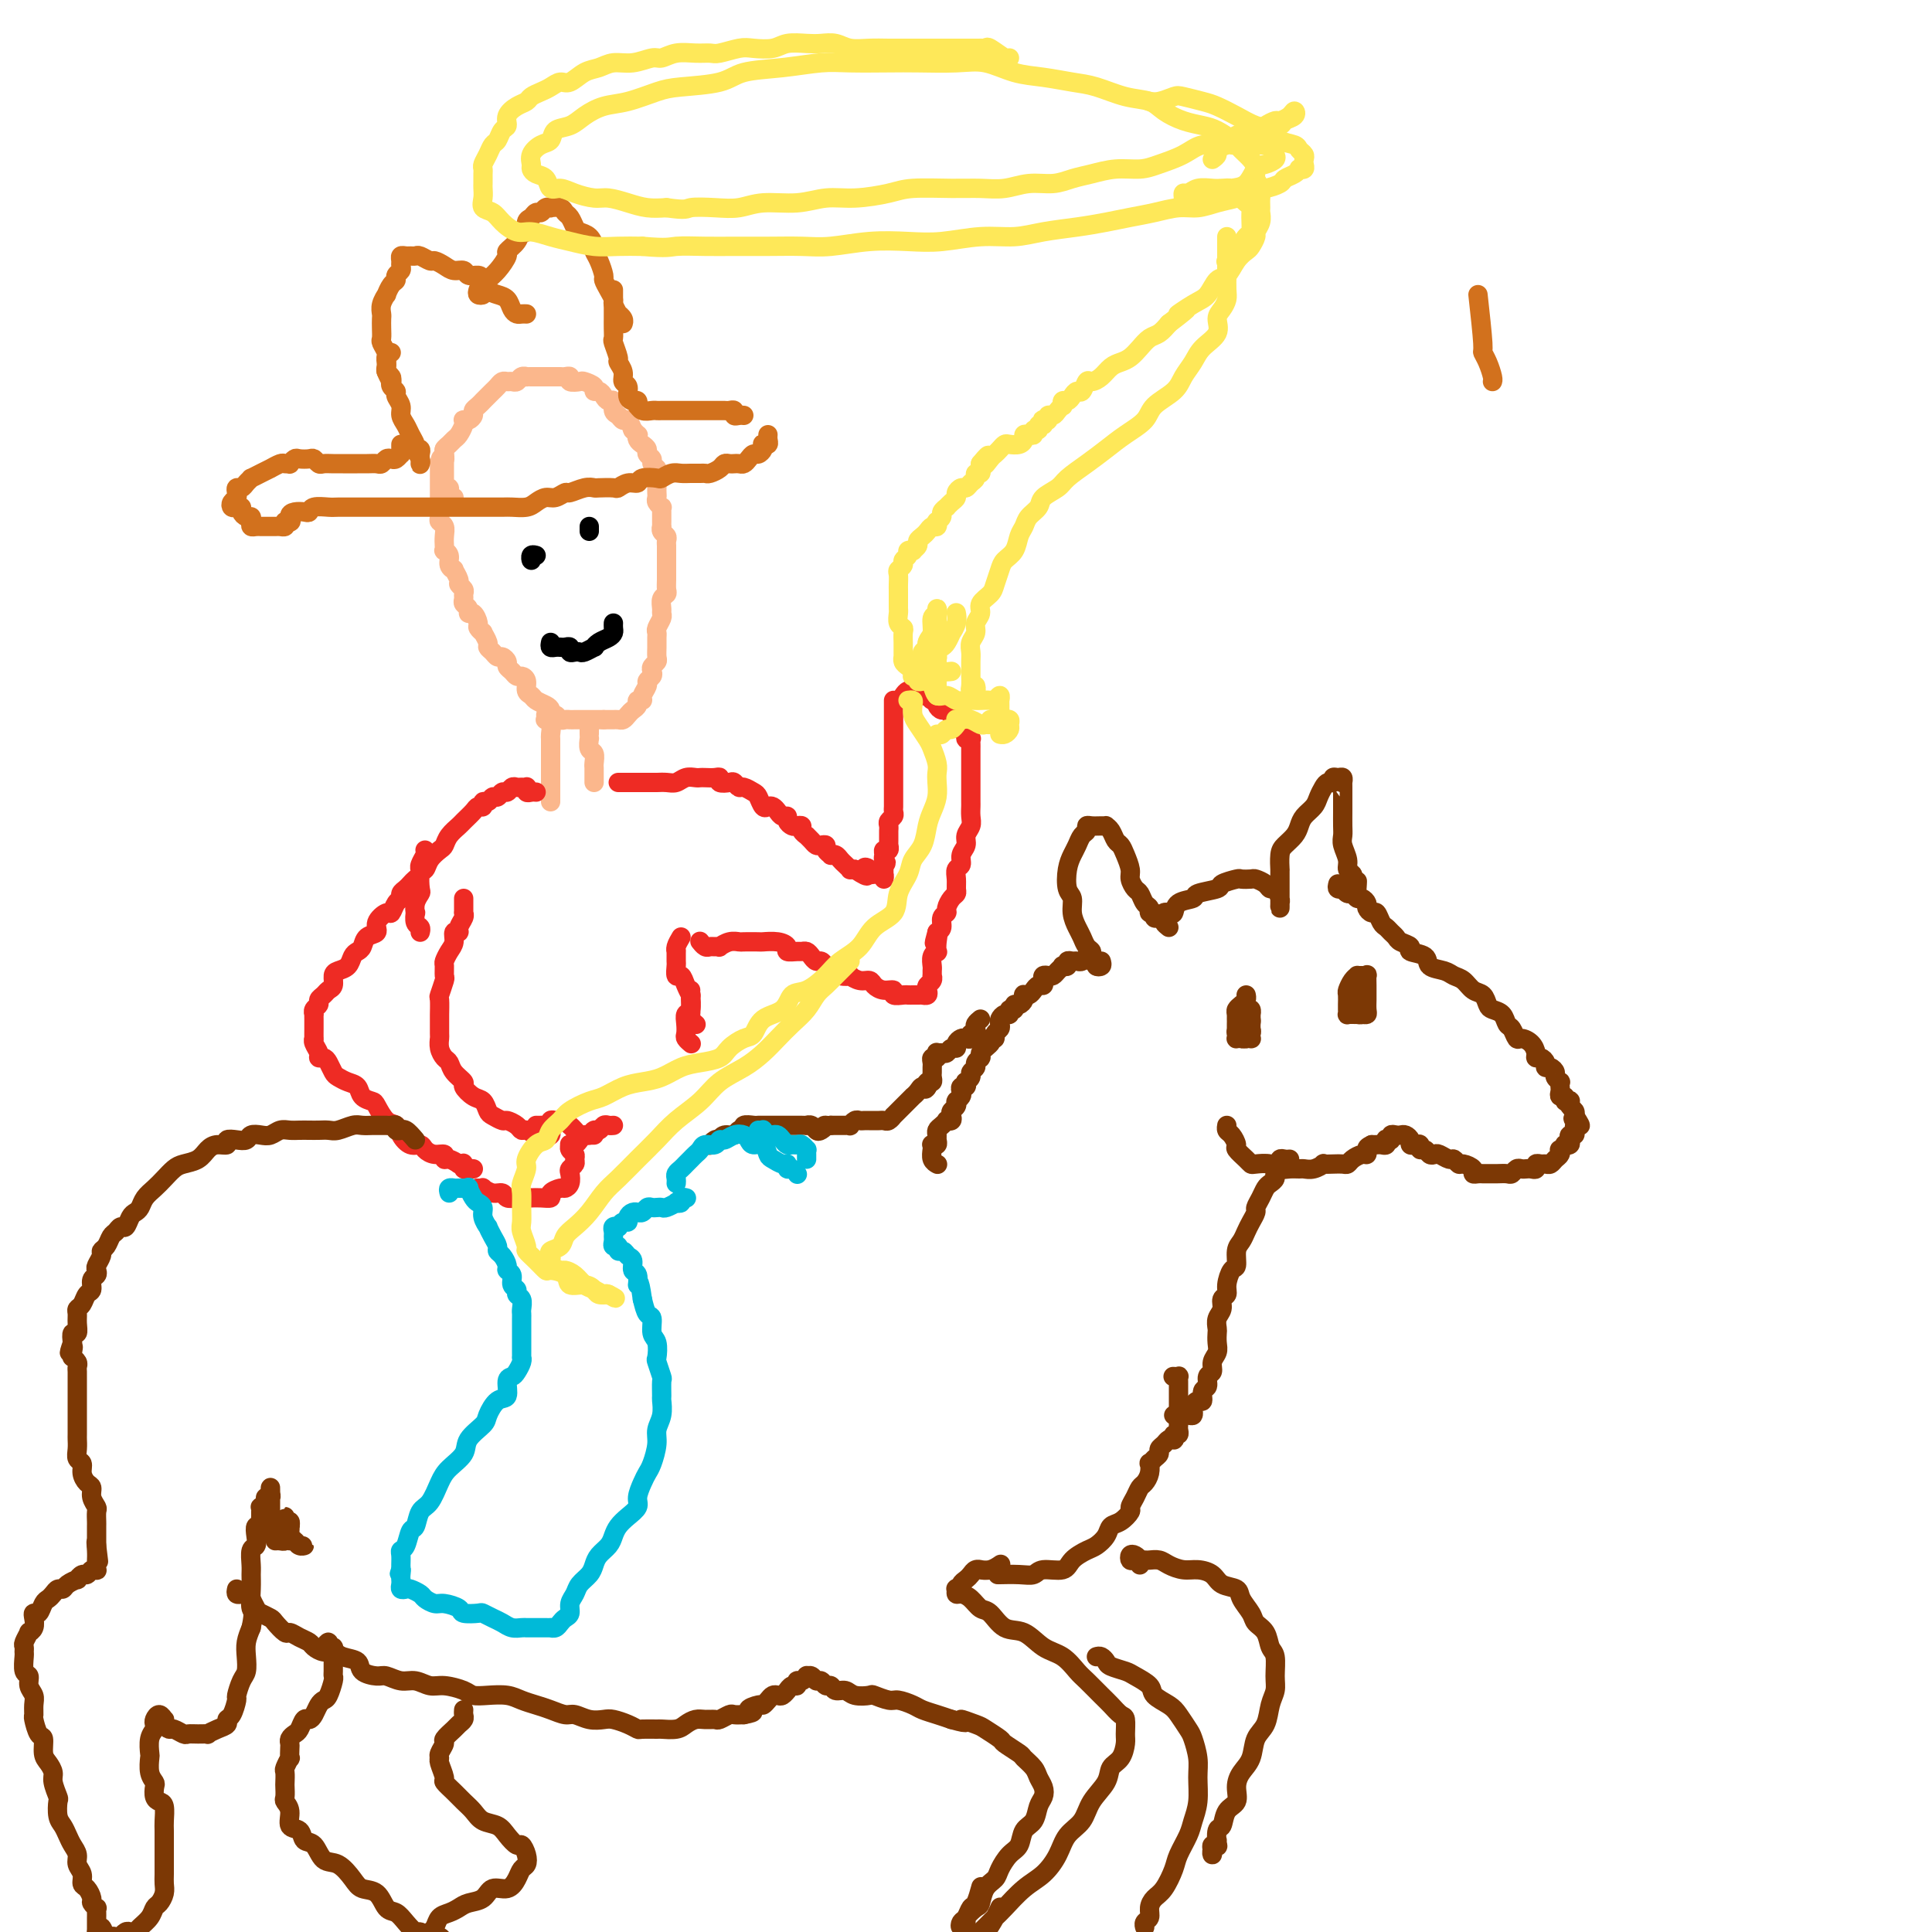 <svg viewBox='0 0 400 400' version='1.1' xmlns='http://www.w3.org/2000/svg' xmlns:xlink='http://www.w3.org/1999/xlink'><g fill='none' stroke='#FBB78C' stroke-width='4' stroke-linecap='round' stroke-linejoin='round'><path d='M94,103c-0.453,-0.311 -0.906,-0.622 -1,-1c-0.094,-0.378 0.171,-0.822 0,-1c-0.171,-0.178 -0.778,-0.089 -1,0c-0.222,0.089 -0.060,0.179 0,0c0.060,-0.179 0.016,-0.626 0,-1c-0.016,-0.374 -0.004,-0.674 0,-1c0.004,-0.326 0.001,-0.679 0,-1c-0.001,-0.321 -0.000,-0.611 0,-1c0.000,-0.389 -0.001,-0.878 0,-1c0.001,-0.122 0.003,0.122 0,0c-0.003,-0.122 -0.012,-0.610 0,-1c0.012,-0.390 0.044,-0.681 0,-1c-0.044,-0.319 -0.166,-0.666 0,-1c0.166,-0.334 0.619,-0.653 1,-1c0.381,-0.347 0.690,-0.720 1,-1c0.310,-0.280 0.622,-0.467 1,-1c0.378,-0.533 0.823,-1.414 1,-2c0.177,-0.586 0.085,-0.878 0,-1c-0.085,-0.122 -0.164,-0.074 0,0c0.164,0.074 0.569,0.174 1,0c0.431,-0.174 0.886,-0.621 1,-1c0.114,-0.379 -0.114,-0.689 0,-1c0.114,-0.311 0.569,-0.622 1,-1c0.431,-0.378 0.836,-0.822 1,-1c0.164,-0.178 0.085,-0.089 0,0c-0.085,0.089 -0.178,0.178 0,0c0.178,-0.178 0.625,-0.622 1,-1c0.375,-0.378 0.678,-0.690 1,-1c0.322,-0.310 0.664,-0.618 1,-1c0.336,-0.382 0.667,-0.838 1,-1c0.333,-0.162 0.668,-0.029 1,0c0.332,0.029 0.663,-0.045 1,0c0.337,0.045 0.682,0.208 1,0c0.318,-0.208 0.610,-0.788 1,-1c0.390,-0.212 0.878,-0.057 1,0c0.122,0.057 -0.122,0.015 0,0c0.122,-0.015 0.610,-0.004 1,0c0.390,0.004 0.682,0.001 1,0c0.318,-0.001 0.663,-0.000 1,0c0.337,0.000 0.667,0.000 1,0c0.333,-0.000 0.668,-0.001 1,0c0.332,0.001 0.661,0.004 1,0c0.339,-0.004 0.686,-0.015 1,0c0.314,0.015 0.593,0.056 1,0c0.407,-0.056 0.940,-0.208 1,0c0.060,0.208 -0.353,0.778 0,1c0.353,0.222 1.470,0.097 2,0c0.530,-0.097 0.471,-0.167 1,0c0.529,0.167 1.647,0.571 2,1c0.353,0.429 -0.059,0.884 0,1c0.059,0.116 0.589,-0.106 1,0c0.411,0.106 0.701,0.539 1,1c0.299,0.461 0.605,0.951 1,1c0.395,0.049 0.879,-0.342 1,0c0.121,0.342 -0.122,1.418 0,2c0.122,0.582 0.610,0.672 1,1c0.390,0.328 0.682,0.896 1,1c0.318,0.104 0.662,-0.256 1,0c0.338,0.256 0.669,1.128 1,2'/><path d='M131,89c1.476,1.571 1.165,0.998 1,1c-0.165,0.002 -0.184,0.578 0,1c0.184,0.422 0.570,0.690 1,1c0.430,0.310 0.904,0.661 1,1c0.096,0.339 -0.184,0.667 0,1c0.184,0.333 0.834,0.670 1,1c0.166,0.330 -0.152,0.652 0,1c0.152,0.348 0.773,0.723 1,1c0.227,0.277 0.061,0.455 0,1c-0.061,0.545 -0.017,1.455 0,2c0.017,0.545 0.008,0.724 0,1c-0.008,0.276 -0.016,0.647 0,1c0.016,0.353 0.057,0.686 0,1c-0.057,0.314 -0.211,0.609 0,1c0.211,0.391 0.789,0.878 1,1c0.211,0.122 0.057,-0.121 0,0c-0.057,0.121 -0.015,0.606 0,1c0.015,0.394 0.003,0.697 0,1c-0.003,0.303 0.003,0.606 0,1c-0.003,0.394 -0.015,0.879 0,1c0.015,0.121 0.057,-0.122 0,0c-0.057,0.122 -0.211,0.610 0,1c0.211,0.390 0.789,0.681 1,1c0.211,0.319 0.057,0.667 0,1c-0.057,0.333 -0.015,0.652 0,1c0.015,0.348 0.004,0.726 0,1c-0.004,0.274 -0.001,0.444 0,1c0.001,0.556 0.001,1.497 0,2c-0.001,0.503 -0.004,0.568 0,1c0.004,0.432 0.015,1.233 0,2c-0.015,0.767 -0.057,1.501 0,2c0.057,0.499 0.212,0.763 0,1c-0.212,0.237 -0.793,0.449 -1,1c-0.207,0.551 -0.041,1.443 0,2c0.041,0.557 -0.041,0.778 0,1c0.041,0.222 0.207,0.443 0,1c-0.207,0.557 -0.788,1.448 -1,2c-0.212,0.552 -0.056,0.764 0,1c0.056,0.236 0.011,0.497 0,1c-0.011,0.503 0.011,1.248 0,2c-0.011,0.752 -0.054,1.511 0,2c0.054,0.489 0.207,0.709 0,1c-0.207,0.291 -0.772,0.654 -1,1c-0.228,0.346 -0.118,0.673 0,1c0.118,0.327 0.243,0.652 0,1c-0.243,0.348 -0.854,0.719 -1,1c-0.146,0.281 0.172,0.470 0,1c-0.172,0.530 -0.834,1.399 -1,2c-0.166,0.601 0.163,0.934 0,1c-0.163,0.066 -0.817,-0.136 -1,0c-0.183,0.136 0.106,0.611 0,1c-0.106,0.389 -0.607,0.693 -1,1c-0.393,0.307 -0.679,0.618 -1,1c-0.321,0.382 -0.677,0.834 -1,1c-0.323,0.166 -0.611,0.044 -1,0c-0.389,-0.044 -0.877,-0.012 -1,0c-0.123,0.012 0.121,0.003 0,0c-0.121,-0.003 -0.606,-0.001 -1,0c-0.394,0.001 -0.697,0.000 -1,0'/><path d='M125,149c-1.097,0.000 -1.838,0.000 -2,0c-0.162,-0.000 0.255,-0.000 0,0c-0.255,0.000 -1.182,0.001 -2,0c-0.818,-0.001 -1.528,-0.004 -2,0c-0.472,0.004 -0.705,0.016 -1,0c-0.295,-0.016 -0.653,-0.060 -1,0c-0.347,0.060 -0.683,0.223 -1,0c-0.317,-0.223 -0.613,-0.833 -1,-1c-0.387,-0.167 -0.863,0.110 -1,0c-0.137,-0.110 0.064,-0.606 0,-1c-0.064,-0.394 -0.395,-0.686 -1,-1c-0.605,-0.314 -1.486,-0.648 -2,-1c-0.514,-0.352 -0.663,-0.720 -1,-1c-0.337,-0.280 -0.864,-0.470 -1,-1c-0.136,-0.530 0.117,-1.399 0,-2c-0.117,-0.601 -0.605,-0.934 -1,-1c-0.395,-0.066 -0.697,0.136 -1,0c-0.303,-0.136 -0.606,-0.610 -1,-1c-0.394,-0.390 -0.879,-0.696 -1,-1c-0.121,-0.304 0.121,-0.607 0,-1c-0.121,-0.393 -0.606,-0.878 -1,-1c-0.394,-0.122 -0.698,0.117 -1,0c-0.302,-0.117 -0.602,-0.591 -1,-1c-0.398,-0.409 -0.895,-0.754 -1,-1c-0.105,-0.246 0.183,-0.393 0,-1c-0.183,-0.607 -0.836,-1.673 -1,-2c-0.164,-0.327 0.162,0.085 0,0c-0.162,-0.085 -0.813,-0.667 -1,-1c-0.187,-0.333 0.090,-0.418 0,-1c-0.090,-0.582 -0.546,-1.662 -1,-2c-0.454,-0.338 -0.907,0.064 -1,0c-0.093,-0.064 0.172,-0.594 0,-1c-0.172,-0.406 -0.782,-0.686 -1,-1c-0.218,-0.314 -0.043,-0.660 0,-1c0.043,-0.340 -0.045,-0.673 0,-1c0.045,-0.327 0.223,-0.647 0,-1c-0.223,-0.353 -0.849,-0.738 -1,-1c-0.151,-0.262 0.171,-0.402 0,-1c-0.171,-0.598 -0.834,-1.653 -1,-2c-0.166,-0.347 0.166,0.013 0,0c-0.166,-0.013 -0.829,-0.398 -1,-1c-0.171,-0.602 0.150,-1.421 0,-2c-0.150,-0.579 -0.771,-0.918 -1,-1c-0.229,-0.082 -0.065,0.094 0,0c0.065,-0.094 0.032,-0.458 0,-1c-0.032,-0.542 -0.061,-1.262 0,-2c0.061,-0.738 0.212,-1.493 0,-2c-0.212,-0.507 -0.789,-0.764 -1,-1c-0.211,-0.236 -0.057,-0.449 0,-1c0.057,-0.551 0.015,-1.439 0,-2c-0.015,-0.561 -0.004,-0.794 0,-1c0.004,-0.206 0.001,-0.384 0,-1c-0.001,-0.616 -0.000,-1.671 0,-2c0.000,-0.329 0.000,0.067 0,0c-0.000,-0.067 -0.000,-0.596 0,-1c0.000,-0.404 0.000,-0.683 0,-1c-0.000,-0.317 -0.000,-0.673 0,-1c0.000,-0.327 0.000,-0.627 0,-1c-0.000,-0.373 -0.000,-0.821 0,-1c0.000,-0.179 0.000,-0.090 0,0'/><path d='M91,96c0.226,-2.043 0.793,-1.150 1,-1c0.207,0.150 0.056,-0.444 0,-1c-0.056,-0.556 -0.015,-1.073 0,-1c0.015,0.073 0.004,0.735 0,1c-0.004,0.265 -0.002,0.132 0,0'/></g>
<g fill='none' stroke='#D2711D' stroke-width='4' stroke-linecap='round' stroke-linejoin='round'><path d='M81,79c0.113,-0.323 0.226,-0.646 0,-1c-0.226,-0.354 -0.792,-0.738 -1,-1c-0.208,-0.262 -0.060,-0.403 0,-1c0.060,-0.597 0.030,-1.651 0,-2c-0.030,-0.349 -0.061,0.006 0,0c0.061,-0.006 0.212,-0.373 0,-1c-0.212,-0.627 -0.789,-1.515 -1,-2c-0.211,-0.485 -0.058,-0.566 0,-1c0.058,-0.434 0.019,-1.220 0,-2c-0.019,-0.780 -0.020,-1.552 0,-2c0.020,-0.448 0.061,-0.572 0,-1c-0.061,-0.428 -0.222,-1.161 0,-2c0.222,-0.839 0.829,-1.783 1,-2c0.171,-0.217 -0.094,0.293 0,0c0.094,-0.293 0.547,-1.388 1,-2c0.453,-0.612 0.906,-0.741 1,-1c0.094,-0.259 -0.172,-0.648 0,-1c0.172,-0.352 0.781,-0.669 1,-1c0.219,-0.331 0.047,-0.677 0,-1c-0.047,-0.323 0.029,-0.622 0,-1c-0.029,-0.378 -0.164,-0.834 0,-1c0.164,-0.166 0.625,-0.040 1,0c0.375,0.040 0.663,-0.004 1,0c0.337,0.004 0.723,0.056 1,0c0.277,-0.056 0.444,-0.221 1,0c0.556,0.221 1.501,0.829 2,1c0.499,0.171 0.552,-0.094 1,0c0.448,0.094 1.289,0.546 2,1c0.711,0.454 1.290,0.908 2,1c0.710,0.092 1.552,-0.179 2,0c0.448,0.179 0.504,0.808 1,1c0.496,0.192 1.432,-0.052 2,0c0.568,0.052 0.768,0.399 1,1c0.232,0.601 0.496,1.457 1,2c0.504,0.543 1.248,0.772 2,1c0.752,0.228 1.512,0.453 2,1c0.488,0.547 0.705,1.414 1,2c0.295,0.586 0.667,0.889 1,1c0.333,0.111 0.625,0.030 1,0c0.375,-0.030 0.832,-0.008 1,0c0.168,0.008 0.048,0.002 0,0c-0.048,-0.002 -0.024,-0.001 0,0'/><path d='M99,60c-0.118,0.406 -0.237,0.812 0,1c0.237,0.188 0.828,0.159 1,0c0.172,-0.159 -0.075,-0.448 0,-1c0.075,-0.552 0.472,-1.369 1,-2c0.528,-0.631 1.188,-1.077 2,-2c0.812,-0.923 1.777,-2.322 2,-3c0.223,-0.678 -0.295,-0.633 0,-1c0.295,-0.367 1.402,-1.145 2,-2c0.598,-0.855 0.685,-1.788 1,-2c0.315,-0.212 0.858,0.298 1,0c0.142,-0.298 -0.117,-1.404 0,-2c0.117,-0.596 0.610,-0.682 1,-1c0.390,-0.318 0.677,-0.870 1,-1c0.323,-0.130 0.682,0.160 1,0c0.318,-0.160 0.596,-0.772 1,-1c0.404,-0.228 0.934,-0.073 1,0c0.066,0.073 -0.333,0.065 0,0c0.333,-0.065 1.398,-0.186 2,0c0.602,0.186 0.742,0.679 1,1c0.258,0.321 0.633,0.471 1,1c0.367,0.529 0.724,1.437 1,2c0.276,0.563 0.469,0.783 1,1c0.531,0.217 1.400,0.433 2,1c0.600,0.567 0.931,1.485 1,2c0.069,0.515 -0.122,0.627 0,1c0.122,0.373 0.559,1.007 1,2c0.441,0.993 0.888,2.345 1,3c0.112,0.655 -0.109,0.614 0,1c0.109,0.386 0.550,1.199 1,2c0.450,0.801 0.909,1.591 1,2c0.091,0.409 -0.186,0.439 0,1c0.186,0.561 0.834,1.653 1,2c0.166,0.347 -0.151,-0.051 0,0c0.151,0.051 0.772,0.552 1,1c0.228,0.448 0.065,0.842 0,1c-0.065,0.158 -0.033,0.079 0,0'/><path d='M81,73c-0.421,0.336 -0.841,0.672 -1,1c-0.159,0.328 -0.056,0.647 0,1c0.056,0.353 0.067,0.738 0,1c-0.067,0.262 -0.210,0.399 0,1c0.210,0.601 0.773,1.666 1,2c0.227,0.334 0.117,-0.062 0,0c-0.117,0.062 -0.242,0.583 0,1c0.242,0.417 0.853,0.731 1,1c0.147,0.269 -0.168,0.495 0,1c0.168,0.505 0.820,1.291 1,2c0.180,0.709 -0.110,1.341 0,2c0.110,0.659 0.622,1.346 1,2c0.378,0.654 0.623,1.275 1,2c0.377,0.725 0.886,1.554 1,2c0.114,0.446 -0.165,0.509 0,1c0.165,0.491 0.776,1.411 1,2c0.224,0.589 0.061,0.848 0,1c-0.061,0.152 -0.020,0.198 0,0c0.020,-0.198 0.019,-0.642 0,-1c-0.019,-0.358 -0.057,-0.632 0,-1c0.057,-0.368 0.208,-0.830 0,-1c-0.208,-0.170 -0.774,-0.049 -1,0c-0.226,0.049 -0.113,0.024 0,0'/><path d='M83,92c0.006,0.301 0.013,0.603 0,1c-0.013,0.397 -0.045,0.890 0,1c0.045,0.110 0.167,-0.163 0,0c-0.167,0.163 -0.621,0.762 -1,1c-0.379,0.238 -0.682,0.116 -1,0c-0.318,-0.116 -0.653,-0.227 -1,0c-0.347,0.227 -0.708,0.793 -1,1c-0.292,0.207 -0.515,0.055 -1,0c-0.485,-0.055 -1.232,-0.015 -2,0c-0.768,0.015 -1.557,0.004 -2,0c-0.443,-0.004 -0.538,0.000 -1,0c-0.462,-0.000 -1.290,-0.004 -2,0c-0.710,0.004 -1.303,0.015 -2,0c-0.697,-0.015 -1.500,-0.056 -2,0c-0.500,0.056 -0.697,0.210 -1,0c-0.303,-0.210 -0.712,-0.785 -1,-1c-0.288,-0.215 -0.454,-0.072 -1,0c-0.546,0.072 -1.470,0.072 -2,0c-0.530,-0.072 -0.665,-0.217 -1,0c-0.335,0.217 -0.868,0.794 -1,1c-0.132,0.206 0.138,0.040 0,0c-0.138,-0.040 -0.683,0.044 -1,0c-0.317,-0.044 -0.404,-0.218 -1,0c-0.596,0.218 -1.700,0.828 -2,1c-0.300,0.172 0.204,-0.095 0,0c-0.204,0.095 -1.115,0.551 -2,1c-0.885,0.449 -1.743,0.890 -2,1c-0.257,0.110 0.089,-0.111 0,0c-0.089,0.111 -0.611,0.555 -1,1c-0.389,0.445 -0.644,0.893 -1,1c-0.356,0.107 -0.814,-0.125 -1,0c-0.186,0.125 -0.100,0.608 0,1c0.100,0.392 0.213,0.693 0,1c-0.213,0.307 -0.751,0.621 -1,1c-0.249,0.379 -0.207,0.824 0,1c0.207,0.176 0.581,0.085 1,0c0.419,-0.085 0.883,-0.164 1,0c0.117,0.164 -0.113,0.569 0,1c0.113,0.431 0.569,0.886 1,1c0.431,0.114 0.837,-0.113 1,0c0.163,0.113 0.081,0.566 0,1c-0.081,0.434 -0.163,0.848 0,1c0.163,0.152 0.569,0.041 1,0c0.431,-0.041 0.885,-0.011 1,0c0.115,0.011 -0.110,0.003 0,0c0.110,-0.003 0.554,-0.001 1,0c0.446,0.001 0.894,0.001 1,0c0.106,-0.001 -0.129,-0.003 0,0c0.129,0.003 0.622,0.011 1,0c0.378,-0.011 0.640,-0.041 1,0c0.360,0.041 0.817,0.155 1,0c0.183,-0.155 0.091,-0.577 0,-1'/><path d='M59,108c1.896,0.452 1.136,-0.419 1,-1c-0.136,-0.581 0.352,-0.874 1,-1c0.648,-0.126 1.457,-0.086 2,0c0.543,0.086 0.821,0.219 1,0c0.179,-0.219 0.259,-0.791 1,-1c0.741,-0.209 2.142,-0.056 3,0c0.858,0.056 1.173,0.015 2,0c0.827,-0.015 2.165,-0.004 3,0c0.835,0.004 1.169,0.001 2,0c0.831,-0.001 2.161,-0.000 3,0c0.839,0.000 1.186,0.000 2,0c0.814,-0.000 2.095,-0.000 3,0c0.905,0.000 1.436,0.000 2,0c0.564,-0.000 1.162,-0.000 2,0c0.838,0.000 1.915,0.000 3,0c1.085,-0.000 2.176,-0.000 3,0c0.824,0.000 1.379,0.000 2,0c0.621,-0.000 1.306,-0.000 2,0c0.694,0.000 1.397,0.001 2,0c0.603,-0.001 1.106,-0.003 2,0c0.894,0.003 2.179,0.011 3,0c0.821,-0.011 1.178,-0.040 2,0c0.822,0.040 2.108,0.150 3,0c0.892,-0.150 1.389,-0.561 2,-1c0.611,-0.439 1.336,-0.906 2,-1c0.664,-0.094 1.267,0.185 2,0c0.733,-0.185 1.595,-0.834 2,-1c0.405,-0.166 0.354,0.151 1,0c0.646,-0.151 1.990,-0.772 3,-1c1.010,-0.228 1.688,-0.065 2,0c0.312,0.065 0.259,0.033 1,0c0.741,-0.033 2.276,-0.065 3,0c0.724,0.065 0.635,0.227 1,0c0.365,-0.227 1.182,-0.845 2,-1c0.818,-0.155 1.637,0.151 2,0c0.363,-0.151 0.271,-0.758 1,-1c0.729,-0.242 2.278,-0.117 3,0c0.722,0.117 0.617,0.228 1,0c0.383,-0.228 1.255,-0.793 2,-1c0.745,-0.207 1.365,-0.055 2,0c0.635,0.055 1.287,0.012 2,0c0.713,-0.012 1.486,0.007 2,0c0.514,-0.007 0.768,-0.040 1,0c0.232,0.040 0.443,0.154 1,0c0.557,-0.154 1.459,-0.577 2,-1c0.541,-0.423 0.722,-0.845 1,-1c0.278,-0.155 0.652,-0.044 1,0c0.348,0.044 0.671,0.022 1,0c0.329,-0.022 0.665,-0.044 1,0c0.335,0.044 0.668,0.153 1,0c0.332,-0.153 0.664,-0.566 1,-1c0.336,-0.434 0.678,-0.887 1,-1c0.322,-0.113 0.626,0.114 1,0c0.374,-0.114 0.818,-0.569 1,-1c0.182,-0.431 0.101,-0.837 0,-1c-0.101,-0.163 -0.223,-0.082 0,0c0.223,0.082 0.792,0.166 1,0c0.208,-0.166 0.056,-0.583 0,-1c-0.056,-0.417 -0.016,-0.833 0,-1c0.016,-0.167 0.008,-0.083 0,0'/><path d='M127,60c-0.000,0.449 -0.000,0.898 0,1c0.000,0.102 0.000,-0.142 0,0c-0.000,0.142 -0.000,0.671 0,1c0.000,0.329 0.000,0.460 0,1c-0.000,0.540 -0.001,1.491 0,2c0.001,0.509 0.004,0.578 0,1c-0.004,0.422 -0.016,1.197 0,2c0.016,0.803 0.061,1.632 0,2c-0.061,0.368 -0.228,0.274 0,1c0.228,0.726 0.850,2.274 1,3c0.150,0.726 -0.171,0.632 0,1c0.171,0.368 0.833,1.199 1,2c0.167,0.801 -0.162,1.573 0,2c0.162,0.427 0.814,0.511 1,1c0.186,0.489 -0.094,1.384 0,2c0.094,0.616 0.563,0.953 1,1c0.437,0.047 0.842,-0.198 1,0c0.158,0.198 0.070,0.838 0,1c-0.070,0.162 -0.122,-0.153 0,0c0.122,0.153 0.418,0.773 1,1c0.582,0.227 1.451,0.061 2,0c0.549,-0.061 0.780,-0.016 1,0c0.220,0.016 0.430,0.004 1,0c0.570,-0.004 1.501,-0.001 2,0c0.499,0.001 0.566,0.000 1,0c0.434,-0.000 1.233,-0.000 2,0c0.767,0.000 1.501,0.000 2,0c0.499,-0.000 0.764,-0.000 1,0c0.236,0.000 0.444,0.000 1,0c0.556,-0.000 1.459,-0.001 2,0c0.541,0.001 0.719,0.004 1,0c0.281,-0.004 0.667,-0.015 1,0c0.333,0.015 0.615,0.057 1,0c0.385,-0.057 0.874,-0.211 1,0c0.126,0.211 -0.110,0.789 0,1c0.110,0.211 0.566,0.057 1,0c0.434,-0.057 0.848,-0.015 1,0c0.152,0.015 0.044,0.004 0,0c-0.044,-0.004 -0.022,-0.002 0,0'/><path d='M306,61c0.445,4.038 0.890,8.077 1,10c0.110,1.923 -0.114,1.731 0,2c0.114,0.269 0.567,1.000 1,2c0.433,1.000 0.847,2.269 1,3c0.153,0.731 0.044,0.923 0,1c-0.044,0.077 -0.022,0.038 0,0'/></g>
<g fill='none' stroke='#000000' stroke-width='4' stroke-linecap='round' stroke-linejoin='round'><path d='M114,133c-0.089,0.422 -0.177,0.844 0,1c0.177,0.156 0.621,0.046 1,0c0.379,-0.046 0.693,-0.026 1,0c0.307,0.026 0.607,0.059 1,0c0.393,-0.059 0.877,-0.211 1,0c0.123,0.211 -0.117,0.785 0,1c0.117,0.215 0.591,0.073 1,0c0.409,-0.073 0.753,-0.075 1,0c0.247,0.075 0.398,0.227 1,0c0.602,-0.227 1.653,-0.834 2,-1c0.347,-0.166 -0.012,0.111 0,0c0.012,-0.111 0.396,-0.608 1,-1c0.604,-0.392 1.430,-0.680 2,-1c0.570,-0.320 0.885,-0.673 1,-1c0.115,-0.327 0.031,-0.626 0,-1c-0.031,-0.374 -0.009,-0.821 0,-1c0.009,-0.179 0.004,-0.089 0,0'/><path d='M110,115c0.030,0.536 0.060,1.071 0,1c-0.060,-0.071 -0.208,-0.750 0,-1c0.208,-0.250 0.774,-0.071 1,0c0.226,0.071 0.113,0.036 0,0'/><path d='M122,109c0.000,0.417 0.000,0.833 0,1c0.000,0.167 0.000,0.083 0,0'/></g>
<g fill='none' stroke='#FBB78C' stroke-width='4' stroke-linecap='round' stroke-linejoin='round'><path d='M113,148c0.030,0.438 0.061,0.876 0,1c-0.061,0.124 -0.212,-0.066 0,0c0.212,0.066 0.789,0.389 1,1c0.211,0.611 0.057,1.511 0,2c-0.057,0.489 -0.015,0.569 0,1c0.015,0.431 0.004,1.215 0,2c-0.004,0.785 -0.001,1.573 0,2c0.001,0.427 0.000,0.495 0,1c-0.000,0.505 -0.000,1.448 0,2c0.000,0.552 0.000,0.712 0,1c-0.000,0.288 -0.000,0.704 0,1c0.000,0.296 0.000,0.471 0,1c-0.000,0.529 -0.000,1.412 0,2c0.000,0.588 0.000,0.882 0,1c-0.000,0.118 -0.000,0.059 0,0'/><path d='M122,150c-0.001,0.344 -0.001,0.688 0,1c0.001,0.312 0.004,0.593 0,1c-0.004,0.407 -0.015,0.939 0,1c0.015,0.061 0.057,-0.349 0,0c-0.057,0.349 -0.211,1.455 0,2c0.211,0.545 0.789,0.527 1,1c0.211,0.473 0.057,1.437 0,2c-0.057,0.563 -0.015,0.725 0,1c0.015,0.275 0.004,0.662 0,1c-0.004,0.338 -0.001,0.627 0,1c0.001,0.373 0.000,0.831 0,1c-0.000,0.169 -0.000,0.048 0,0c0.000,-0.048 0.000,-0.024 0,0'/></g>
<g fill='none' stroke='#EE2B24' stroke-width='4' stroke-linecap='round' stroke-linejoin='round'><path d='M111,164c-0.311,-0.030 -0.622,-0.061 -1,0c-0.378,0.061 -0.822,0.213 -1,0c-0.178,-0.213 -0.089,-0.790 0,-1c0.089,-0.210 0.179,-0.052 0,0c-0.179,0.052 -0.625,-0.001 -1,0c-0.375,0.001 -0.678,0.057 -1,0c-0.322,-0.057 -0.664,-0.227 -1,0c-0.336,0.227 -0.667,0.849 -1,1c-0.333,0.151 -0.668,-0.171 -1,0c-0.332,0.171 -0.663,0.834 -1,1c-0.337,0.166 -0.682,-0.166 -1,0c-0.318,0.166 -0.609,0.831 -1,1c-0.391,0.169 -0.882,-0.158 -1,0c-0.118,0.158 0.138,0.801 0,1c-0.138,0.199 -0.671,-0.046 -1,0c-0.329,0.046 -0.456,0.383 -1,1c-0.544,0.617 -1.507,1.512 -2,2c-0.493,0.488 -0.517,0.567 -1,1c-0.483,0.433 -1.424,1.220 -2,2c-0.576,0.780 -0.785,1.555 -1,2c-0.215,0.445 -0.436,0.561 -1,1c-0.564,0.439 -1.471,1.202 -2,2c-0.529,0.798 -0.682,1.631 -1,2c-0.318,0.369 -0.803,0.275 -1,1c-0.197,0.725 -0.105,2.269 0,3c0.105,0.731 0.223,0.647 0,1c-0.223,0.353 -0.788,1.141 -1,2c-0.212,0.859 -0.071,1.789 0,2c0.071,0.211 0.071,-0.297 0,0c-0.071,0.297 -0.215,1.399 0,2c0.215,0.601 0.789,0.700 1,1c0.211,0.300 0.060,0.800 0,1c-0.060,0.200 -0.030,0.100 0,0'/><path d='M128,162c0.333,0.000 0.665,0.000 1,0c0.335,-0.000 0.671,-0.000 1,0c0.329,0.000 0.651,0.000 1,0c0.349,-0.000 0.726,-0.000 1,0c0.274,0.000 0.443,0.001 1,0c0.557,-0.001 1.500,-0.004 2,0c0.500,0.004 0.557,0.015 1,0c0.443,-0.015 1.271,-0.057 2,0c0.729,0.057 1.360,0.211 2,0c0.640,-0.211 1.288,-0.788 2,-1c0.712,-0.212 1.487,-0.058 2,0c0.513,0.058 0.762,0.019 1,0c0.238,-0.019 0.463,-0.019 1,0c0.537,0.019 1.387,0.057 2,0c0.613,-0.057 0.991,-0.207 1,0c0.009,0.207 -0.349,0.773 0,1c0.349,0.227 1.407,0.117 2,0c0.593,-0.117 0.722,-0.240 1,0c0.278,0.240 0.704,0.842 1,1c0.296,0.158 0.460,-0.129 1,0c0.540,0.129 1.454,0.675 2,1c0.546,0.325 0.724,0.430 1,1c0.276,0.570 0.651,1.607 1,2c0.349,0.393 0.672,0.143 1,0c0.328,-0.143 0.661,-0.179 1,0c0.339,0.179 0.682,0.574 1,1c0.318,0.426 0.610,0.885 1,1c0.390,0.115 0.879,-0.114 1,0c0.121,0.114 -0.126,0.569 0,1c0.126,0.431 0.626,0.837 1,1c0.374,0.163 0.621,0.081 1,0c0.379,-0.081 0.889,-0.163 1,0c0.111,0.163 -0.177,0.569 0,1c0.177,0.431 0.821,0.886 1,1c0.179,0.114 -0.106,-0.114 0,0c0.106,0.114 0.602,0.569 1,1c0.398,0.431 0.699,0.837 1,1c0.301,0.163 0.602,0.082 1,0c0.398,-0.082 0.894,-0.166 1,0c0.106,0.166 -0.179,0.584 0,1c0.179,0.416 0.821,0.832 1,1c0.179,0.168 -0.106,0.087 0,0c0.106,-0.087 0.602,-0.181 1,0c0.398,0.181 0.698,0.637 1,1c0.302,0.363 0.607,0.633 1,1c0.393,0.367 0.875,0.829 1,1c0.125,0.171 -0.107,0.049 0,0c0.107,-0.049 0.554,-0.024 1,0'/><path d='M177,180c3.947,2.646 2.314,0.762 2,0c-0.314,-0.762 0.690,-0.402 1,0c0.310,0.402 -0.075,0.844 0,1c0.075,0.156 0.608,0.025 1,0c0.392,-0.025 0.641,0.056 1,0c0.359,-0.056 0.828,-0.249 1,0c0.172,0.249 0.046,0.940 0,1c-0.046,0.060 -0.012,-0.510 0,-1c0.012,-0.490 0.003,-0.901 0,-1c-0.003,-0.099 -0.001,0.115 0,0c0.001,-0.115 0.000,-0.557 0,-1'/><path d='M183,179c0.924,-0.338 0.233,-0.683 0,-1c-0.233,-0.317 -0.010,-0.606 0,-1c0.010,-0.394 -0.193,-0.893 0,-1c0.193,-0.107 0.784,0.179 1,0c0.216,-0.179 0.058,-0.821 0,-1c-0.058,-0.179 -0.015,0.107 0,0c0.015,-0.107 0.003,-0.606 0,-1c-0.003,-0.394 0.003,-0.683 0,-1c-0.003,-0.317 -0.015,-0.662 0,-1c0.015,-0.338 0.057,-0.668 0,-1c-0.057,-0.332 -0.211,-0.666 0,-1c0.211,-0.334 0.789,-0.667 1,-1c0.211,-0.333 0.057,-0.667 0,-1c-0.057,-0.333 -0.015,-0.666 0,-1c0.015,-0.334 0.004,-0.668 0,-1c-0.004,-0.332 -0.001,-0.663 0,-1c0.001,-0.337 0.000,-0.682 0,-1c-0.000,-0.318 -0.000,-0.610 0,-1c0.000,-0.390 0.000,-0.878 0,-1c-0.000,-0.122 -0.000,0.121 0,0c0.000,-0.121 0.000,-0.606 0,-1c-0.000,-0.394 -0.000,-0.697 0,-1c0.000,-0.303 0.000,-0.606 0,-1c-0.000,-0.394 -0.000,-0.879 0,-1c0.000,-0.121 0.000,0.123 0,0c-0.000,-0.123 -0.000,-0.611 0,-1c0.000,-0.389 0.000,-0.678 0,-1c-0.000,-0.322 -0.000,-0.678 0,-1c0.000,-0.322 0.000,-0.611 0,-1c-0.000,-0.389 -0.000,-0.877 0,-1c0.000,-0.123 0.000,0.121 0,0c-0.000,-0.121 -0.000,-0.606 0,-1c0.000,-0.394 0.000,-0.697 0,-1c-0.000,-0.303 -0.000,-0.606 0,-1c0.000,-0.394 0.000,-0.879 0,-1c0.000,-0.121 -0.000,0.122 0,0c0.000,-0.122 -0.000,-0.607 0,-1c0.000,-0.393 -0.000,-0.693 0,-1c0.000,-0.307 -0.000,-0.621 0,-1c0.000,-0.379 -0.000,-0.823 0,-1c0.000,-0.177 0.000,-0.089 0,0'/><path d='M187,144c0.304,-0.423 0.607,-0.847 1,-1c0.393,-0.153 0.875,-0.037 1,0c0.125,0.037 -0.107,-0.005 0,0c0.107,0.005 0.553,0.058 1,0c0.447,-0.058 0.894,-0.226 1,0c0.106,0.226 -0.130,0.848 0,1c0.130,0.152 0.626,-0.165 1,0c0.374,0.165 0.625,0.814 1,1c0.375,0.186 0.874,-0.090 1,0c0.126,0.090 -0.120,0.545 0,1c0.120,0.455 0.606,0.911 1,1c0.394,0.089 0.694,-0.187 1,0c0.306,0.187 0.617,0.839 1,1c0.383,0.161 0.839,-0.168 1,0c0.161,0.168 0.028,0.833 0,1c-0.028,0.167 0.049,-0.163 0,0c-0.049,0.163 -0.224,0.818 0,1c0.224,0.182 0.849,-0.109 1,0c0.151,0.109 -0.170,0.617 0,1c0.170,0.383 0.830,0.642 1,1c0.170,0.358 -0.151,0.817 0,1c0.151,0.183 0.772,0.091 1,0c0.228,-0.091 0.061,-0.179 0,0c-0.061,0.179 -0.016,0.626 0,1c0.016,0.374 0.004,0.677 0,1c-0.004,0.323 -0.001,0.668 0,1c0.001,0.332 0.000,0.652 0,1c-0.000,0.348 -0.000,0.726 0,1c0.000,0.274 0.000,0.445 0,1c-0.000,0.555 0.000,1.496 0,2c-0.000,0.504 -0.000,0.572 0,1c0.000,0.428 0.001,1.217 0,2c-0.001,0.783 -0.004,1.561 0,2c0.004,0.439 0.016,0.540 0,1c-0.016,0.460 -0.061,1.278 0,2c0.061,0.722 0.228,1.349 0,2c-0.228,0.651 -0.849,1.325 -1,2c-0.151,0.675 0.170,1.349 0,2c-0.170,0.651 -0.830,1.277 -1,2c-0.170,0.723 0.151,1.542 0,2c-0.151,0.458 -0.775,0.556 -1,1c-0.225,0.444 -0.050,1.236 0,2c0.050,0.764 -0.024,1.500 0,2c0.024,0.500 0.146,0.763 0,1c-0.146,0.237 -0.560,0.448 -1,1c-0.440,0.552 -0.905,1.443 -1,2c-0.095,0.557 0.181,0.778 0,1c-0.181,0.222 -0.818,0.444 -1,1c-0.182,0.556 0.091,1.444 0,2c-0.091,0.556 -0.545,0.778 -1,1'/><path d='M194,193c-1.084,3.912 -0.294,1.691 0,1c0.294,-0.691 0.093,0.147 0,1c-0.093,0.853 -0.077,1.720 0,2c0.077,0.280 0.217,-0.026 0,0c-0.217,0.026 -0.790,0.384 -1,1c-0.210,0.616 -0.055,1.488 0,2c0.055,0.512 0.011,0.662 0,1c-0.011,0.338 0.011,0.864 0,1c-0.011,0.136 -0.054,-0.117 0,0c0.054,0.117 0.207,0.606 0,1c-0.207,0.394 -0.773,0.694 -1,1c-0.227,0.306 -0.116,0.618 0,1c0.116,0.382 0.237,0.834 0,1c-0.237,0.166 -0.833,0.044 -1,0c-0.167,-0.044 0.096,-0.012 0,0c-0.096,0.012 -0.549,0.003 -1,0c-0.451,-0.003 -0.899,0.000 -1,0c-0.101,-0.000 0.146,-0.004 0,0c-0.146,0.004 -0.686,0.016 -1,0c-0.314,-0.016 -0.403,-0.060 -1,0c-0.597,0.060 -1.703,0.222 -2,0c-0.297,-0.222 0.216,-0.829 0,-1c-0.216,-0.171 -1.162,0.094 -2,0c-0.838,-0.094 -1.568,-0.547 -2,-1c-0.432,-0.453 -0.566,-0.905 -1,-1c-0.434,-0.095 -1.168,0.167 -2,0c-0.832,-0.167 -1.763,-0.762 -2,-1c-0.237,-0.238 0.221,-0.119 0,0c-0.221,0.119 -1.120,0.238 -2,0c-0.880,-0.238 -1.741,-0.834 -2,-1c-0.259,-0.166 0.085,0.096 0,0c-0.085,-0.096 -0.600,-0.551 -1,-1c-0.400,-0.449 -0.685,-0.891 -1,-1c-0.315,-0.109 -0.660,0.114 -1,0c-0.340,-0.114 -0.673,-0.566 -1,-1c-0.327,-0.434 -0.647,-0.851 -1,-1c-0.353,-0.149 -0.740,-0.030 -1,0c-0.260,0.030 -0.392,-0.031 -1,0c-0.608,0.031 -1.691,0.152 -2,0c-0.309,-0.152 0.155,-0.577 0,-1c-0.155,-0.423 -0.930,-0.845 -2,-1c-1.070,-0.155 -2.436,-0.042 -3,0c-0.564,0.042 -0.327,0.015 -1,0c-0.673,-0.015 -2.257,-0.018 -3,0c-0.743,0.018 -0.647,0.057 -1,0c-0.353,-0.057 -1.155,-0.212 -2,0c-0.845,0.212 -1.732,0.790 -2,1c-0.268,0.210 0.082,0.053 0,0c-0.082,-0.053 -0.597,-0.000 -1,0c-0.403,0.000 -0.696,-0.051 -1,0c-0.304,0.051 -0.620,0.206 -1,0c-0.380,-0.206 -0.823,-0.773 -1,-1c-0.177,-0.227 -0.089,-0.113 0,0'/><path d='M88,176c0.114,0.228 0.227,0.456 0,1c-0.227,0.544 -0.796,1.402 -1,2c-0.204,0.598 -0.044,0.934 0,1c0.044,0.066 -0.029,-0.137 0,0c0.029,0.137 0.162,0.614 0,1c-0.162,0.386 -0.617,0.681 -1,1c-0.383,0.319 -0.694,0.661 -1,1c-0.306,0.339 -0.607,0.673 -1,1c-0.393,0.327 -0.877,0.646 -1,1c-0.123,0.354 0.117,0.741 0,1c-0.117,0.259 -0.590,0.388 -1,1c-0.410,0.612 -0.758,1.707 -1,2c-0.242,0.293 -0.380,-0.216 -1,0c-0.620,0.216 -1.724,1.157 -2,2c-0.276,0.843 0.277,1.587 0,2c-0.277,0.413 -1.383,0.496 -2,1c-0.617,0.504 -0.746,1.431 -1,2c-0.254,0.569 -0.632,0.781 -1,1c-0.368,0.219 -0.725,0.444 -1,1c-0.275,0.556 -0.469,1.444 -1,2c-0.531,0.556 -1.399,0.779 -2,1c-0.601,0.221 -0.936,0.440 -1,1c-0.064,0.560 0.141,1.459 0,2c-0.141,0.541 -0.630,0.722 -1,1c-0.370,0.278 -0.621,0.653 -1,1c-0.379,0.347 -0.886,0.667 -1,1c-0.114,0.333 0.166,0.681 0,1c-0.166,0.319 -0.776,0.611 -1,1c-0.224,0.389 -0.060,0.877 0,1c0.060,0.123 0.016,-0.117 0,0c-0.016,0.117 -0.004,0.591 0,1c0.004,0.409 0.000,0.753 0,1c-0.000,0.247 0.004,0.398 0,1c-0.004,0.602 -0.016,1.654 0,2c0.016,0.346 0.060,-0.013 0,0c-0.060,0.013 -0.223,0.398 0,1c0.223,0.602 0.834,1.422 1,2c0.166,0.578 -0.111,0.914 0,1c0.111,0.086 0.610,-0.079 1,0c0.390,0.079 0.672,0.401 1,1c0.328,0.599 0.703,1.473 1,2c0.297,0.527 0.517,0.705 1,1c0.483,0.295 1.228,0.707 2,1c0.772,0.293 1.572,0.467 2,1c0.428,0.533 0.486,1.423 1,2c0.514,0.577 1.485,0.840 2,1c0.515,0.160 0.574,0.219 1,1c0.426,0.781 1.217,2.286 2,3c0.783,0.714 1.557,0.639 2,1c0.443,0.361 0.555,1.159 1,2c0.445,0.841 1.223,1.727 2,2c0.777,0.273 1.552,-0.066 2,0c0.448,0.066 0.567,0.539 1,1c0.433,0.461 1.180,0.911 2,1c0.820,0.089 1.715,-0.182 2,0c0.285,0.182 -0.039,0.818 0,1c0.039,0.182 0.440,-0.091 1,0c0.560,0.091 1.280,0.545 2,1'/><path d='M95,241c1.770,0.635 1.196,0.223 1,0c-0.196,-0.223 -0.014,-0.256 0,0c0.014,0.256 -0.141,0.801 0,1c0.141,0.199 0.576,0.054 1,0c0.424,-0.054 0.835,-0.015 1,0c0.165,0.015 0.082,0.008 0,0'/><path d='M96,186c-0.000,0.339 -0.000,0.679 0,1c0.000,0.321 0.001,0.624 0,1c-0.001,0.376 -0.004,0.825 0,1c0.004,0.175 0.016,0.075 0,0c-0.016,-0.075 -0.061,-0.127 0,0c0.061,0.127 0.227,0.432 0,1c-0.227,0.568 -0.848,1.398 -1,2c-0.152,0.602 0.166,0.977 0,1c-0.166,0.023 -0.815,-0.308 -1,0c-0.185,0.308 0.094,1.253 0,2c-0.094,0.747 -0.560,1.297 -1,2c-0.440,0.703 -0.854,1.558 -1,2c-0.146,0.442 -0.025,0.469 0,1c0.025,0.531 -0.046,1.565 0,2c0.046,0.435 0.208,0.271 0,1c-0.208,0.729 -0.788,2.350 -1,3c-0.212,0.650 -0.057,0.330 0,1c0.057,0.670 0.014,2.329 0,3c-0.014,0.671 -0.001,0.355 0,1c0.001,0.645 -0.010,2.252 0,3c0.010,0.748 0.043,0.637 0,1c-0.043,0.363 -0.161,1.201 0,2c0.161,0.799 0.602,1.561 1,2c0.398,0.439 0.753,0.555 1,1c0.247,0.445 0.384,1.217 1,2c0.616,0.783 1.709,1.576 2,2c0.291,0.424 -0.221,0.481 0,1c0.221,0.519 1.177,1.502 2,2c0.823,0.498 1.515,0.511 2,1c0.485,0.489 0.764,1.454 1,2c0.236,0.546 0.431,0.672 1,1c0.569,0.328 1.513,0.857 2,1c0.487,0.143 0.515,-0.102 1,0c0.485,0.102 1.425,0.549 2,1c0.575,0.451 0.784,0.905 1,1c0.216,0.095 0.440,-0.170 1,0c0.560,0.170 1.457,0.774 2,1c0.543,0.226 0.734,0.074 1,0c0.266,-0.074 0.607,-0.071 1,0c0.393,0.071 0.836,0.212 1,0c0.164,-0.212 0.047,-0.775 0,-1c-0.047,-0.225 -0.023,-0.113 0,0'/><path d='M111,233c0.341,0.008 0.683,0.016 1,0c0.317,-0.016 0.610,-0.057 1,0c0.390,0.057 0.878,0.210 1,0c0.122,-0.210 -0.121,-0.784 0,-1c0.121,-0.216 0.606,-0.073 1,0c0.394,0.073 0.697,0.075 1,0c0.303,-0.075 0.606,-0.226 1,0c0.394,0.226 0.879,0.831 1,1c0.121,0.169 -0.123,-0.098 0,0c0.123,0.098 0.611,0.562 1,1c0.389,0.438 0.679,0.849 1,1c0.321,0.151 0.674,0.040 1,0c0.326,-0.040 0.626,-0.011 1,0c0.374,0.011 0.821,0.003 1,0c0.179,-0.003 0.089,-0.002 0,0'/><path d='M99,246c-0.126,-0.009 -0.251,-0.017 0,0c0.251,0.017 0.879,0.061 1,0c0.121,-0.061 -0.263,-0.227 0,0c0.263,0.227 1.174,0.845 2,1c0.826,0.155 1.569,-0.155 2,0c0.431,0.155 0.552,0.773 1,1c0.448,0.227 1.224,0.061 2,0c0.776,-0.061 1.551,-0.019 2,0c0.449,0.019 0.572,0.015 1,0c0.428,-0.015 1.161,-0.042 2,0c0.839,0.042 1.784,0.153 2,0c0.216,-0.153 -0.296,-0.570 0,-1c0.296,-0.430 1.399,-0.875 2,-1c0.601,-0.125 0.701,0.069 1,0c0.299,-0.069 0.798,-0.400 1,-1c0.202,-0.600 0.108,-1.470 0,-2c-0.108,-0.530 -0.229,-0.719 0,-1c0.229,-0.281 0.808,-0.653 1,-1c0.192,-0.347 -0.002,-0.667 0,-1c0.002,-0.333 0.200,-0.677 0,-1c-0.200,-0.323 -0.797,-0.625 -1,-1c-0.203,-0.375 -0.013,-0.822 0,-1c0.013,-0.178 -0.151,-0.085 0,0c0.151,0.085 0.618,0.162 1,0c0.382,-0.162 0.680,-0.564 1,-1c0.320,-0.436 0.663,-0.905 1,-1c0.337,-0.095 0.667,0.185 1,0c0.333,-0.185 0.667,-0.834 1,-1c0.333,-0.166 0.664,0.152 1,0c0.336,-0.152 0.679,-0.773 1,-1c0.321,-0.227 0.622,-0.061 1,0c0.378,0.061 0.832,0.016 1,0c0.168,-0.016 0.048,-0.005 0,0c-0.048,0.005 -0.024,0.002 0,0'/></g>
<g fill='none' stroke='#7C3805' stroke-width='4' stroke-linecap='round' stroke-linejoin='round'><path d='M228,199c0.122,0.399 0.244,0.797 0,1c-0.244,0.203 -0.853,0.210 -1,0c-0.147,-0.210 0.168,-0.637 0,-1c-0.168,-0.363 -0.818,-0.663 -1,-1c-0.182,-0.337 0.105,-0.712 0,-1c-0.105,-0.288 -0.602,-0.490 -1,-1c-0.398,-0.510 -0.699,-1.328 -1,-2c-0.301,-0.672 -0.603,-1.198 -1,-2c-0.397,-0.802 -0.888,-1.881 -1,-3c-0.112,-1.119 0.155,-2.277 0,-3c-0.155,-0.723 -0.732,-1.009 -1,-2c-0.268,-0.991 -0.225,-2.685 0,-4c0.225,-1.315 0.634,-2.251 1,-3c0.366,-0.749 0.689,-1.311 1,-2c0.311,-0.689 0.612,-1.505 1,-2c0.388,-0.495 0.864,-0.668 1,-1c0.136,-0.332 -0.070,-0.821 0,-1c0.070,-0.179 0.414,-0.046 1,0c0.586,0.046 1.414,0.005 2,0c0.586,-0.005 0.931,0.025 1,0c0.069,-0.025 -0.136,-0.107 0,0c0.136,0.107 0.615,0.403 1,1c0.385,0.597 0.677,1.497 1,2c0.323,0.503 0.678,0.611 1,1c0.322,0.389 0.611,1.059 1,2c0.389,0.941 0.877,2.154 1,3c0.123,0.846 -0.121,1.326 0,2c0.121,0.674 0.606,1.544 1,2c0.394,0.456 0.698,0.499 1,1c0.302,0.501 0.602,1.458 1,2c0.398,0.542 0.894,0.667 1,1c0.106,0.333 -0.178,0.874 0,1c0.178,0.126 0.818,-0.162 1,0c0.182,0.162 -0.096,0.775 0,1c0.096,0.225 0.564,0.060 1,0c0.436,-0.060 0.839,-0.017 1,0c0.161,0.017 0.081,0.009 0,0'/><path d='M242,192c-0.429,-0.339 -0.857,-0.677 -1,-1c-0.143,-0.323 0.001,-0.629 0,-1c-0.001,-0.371 -0.147,-0.806 0,-1c0.147,-0.194 0.585,-0.146 1,0c0.415,0.146 0.805,0.390 1,0c0.195,-0.390 0.193,-1.414 1,-2c0.807,-0.586 2.423,-0.735 3,-1c0.577,-0.265 0.114,-0.645 1,-1c0.886,-0.355 3.120,-0.683 4,-1c0.880,-0.317 0.406,-0.621 1,-1c0.594,-0.379 2.257,-0.831 3,-1c0.743,-0.169 0.566,-0.055 1,0c0.434,0.055 1.478,0.051 2,0c0.522,-0.051 0.522,-0.151 1,0c0.478,0.151 1.435,0.551 2,1c0.565,0.449 0.740,0.948 1,1c0.260,0.052 0.606,-0.343 1,0c0.394,0.343 0.838,1.423 1,2c0.162,0.577 0.043,0.649 0,1c-0.043,0.351 -0.012,0.980 0,1c0.012,0.020 0.003,-0.567 0,-1c-0.003,-0.433 -0.001,-0.710 0,-1c0.001,-0.290 0.000,-0.594 0,-1c-0.000,-0.406 0.000,-0.915 0,-1c-0.000,-0.085 -0.001,0.255 0,0c0.001,-0.255 0.002,-1.104 0,-2c-0.002,-0.896 -0.008,-1.840 0,-2c0.008,-0.160 0.030,0.463 0,0c-0.030,-0.463 -0.111,-2.011 0,-3c0.111,-0.989 0.415,-1.420 1,-2c0.585,-0.580 1.452,-1.310 2,-2c0.548,-0.690 0.777,-1.340 1,-2c0.223,-0.660 0.441,-1.330 1,-2c0.559,-0.670 1.460,-1.341 2,-2c0.540,-0.659 0.718,-1.305 1,-2c0.282,-0.695 0.667,-1.440 1,-2c0.333,-0.560 0.615,-0.936 1,-1c0.385,-0.064 0.874,0.183 1,0c0.126,-0.183 -0.110,-0.795 0,-1c0.110,-0.205 0.565,-0.001 1,0c0.435,0.001 0.849,-0.200 1,0c0.151,0.200 0.041,0.801 0,1c-0.041,0.199 -0.011,-0.004 0,0c0.011,0.004 0.003,0.214 0,1c-0.003,0.786 -0.002,2.149 0,3c0.002,0.851 0.005,1.190 0,2c-0.005,0.810 -0.016,2.090 0,3c0.016,0.910 0.061,1.448 0,2c-0.061,0.552 -0.226,1.118 0,2c0.226,0.882 0.845,2.082 1,3c0.155,0.918 -0.154,1.555 0,2c0.154,0.445 0.772,0.697 1,1c0.228,0.303 0.065,0.658 0,1c-0.065,0.342 -0.033,0.671 0,1'/><path d='M280,183c0.844,3.422 0.956,0.978 1,0c0.044,-0.978 0.022,-0.489 0,0'/><path d='M277,183c-0.112,0.425 -0.223,0.850 0,1c0.223,0.150 0.781,0.025 1,0c0.219,-0.025 0.100,0.050 0,0c-0.100,-0.050 -0.182,-0.224 0,0c0.182,0.224 0.627,0.848 1,1c0.373,0.152 0.673,-0.167 1,0c0.327,0.167 0.679,0.819 1,1c0.321,0.181 0.611,-0.111 1,0c0.389,0.111 0.878,0.625 1,1c0.122,0.375 -0.122,0.611 0,1c0.122,0.389 0.610,0.930 1,1c0.390,0.070 0.682,-0.332 1,0c0.318,0.332 0.661,1.398 1,2c0.339,0.602 0.674,0.738 1,1c0.326,0.262 0.645,0.648 1,1c0.355,0.352 0.747,0.671 1,1c0.253,0.329 0.366,0.669 1,1c0.634,0.331 1.787,0.652 2,1c0.213,0.348 -0.515,0.724 0,1c0.515,0.276 2.274,0.454 3,1c0.726,0.546 0.421,1.460 1,2c0.579,0.540 2.043,0.707 3,1c0.957,0.293 1.409,0.712 2,1c0.591,0.288 1.323,0.445 2,1c0.677,0.555 1.298,1.510 2,2c0.702,0.490 1.483,0.517 2,1c0.517,0.483 0.768,1.424 1,2c0.232,0.576 0.444,0.789 1,1c0.556,0.211 1.458,0.420 2,1c0.542,0.580 0.726,1.530 1,2c0.274,0.470 0.638,0.458 1,1c0.362,0.542 0.723,1.638 1,2c0.277,0.362 0.469,-0.009 1,0c0.531,0.009 1.400,0.397 2,1c0.600,0.603 0.931,1.419 1,2c0.069,0.581 -0.122,0.925 0,1c0.122,0.075 0.559,-0.121 1,0c0.441,0.121 0.888,0.557 1,1c0.112,0.443 -0.110,0.893 0,1c0.110,0.107 0.551,-0.130 1,0c0.449,0.130 0.905,0.626 1,1c0.095,0.374 -0.170,0.625 0,1c0.170,0.375 0.777,0.875 1,1c0.223,0.125 0.064,-0.125 0,0c-0.064,0.125 -0.032,0.626 0,1c0.032,0.374 0.065,0.622 0,1c-0.065,0.378 -0.227,0.885 0,1c0.227,0.115 0.845,-0.162 1,0c0.155,0.162 -0.151,0.764 0,1c0.151,0.236 0.759,0.105 1,0c0.241,-0.105 0.116,-0.183 0,0c-0.116,0.183 -0.224,0.626 0,1c0.224,0.374 0.778,0.678 1,1c0.222,0.322 0.111,0.661 0,1'/><path d='M326,231c2.321,3.488 0.623,1.709 0,1c-0.623,-0.709 -0.171,-0.348 0,0c0.171,0.348 0.060,0.685 0,1c-0.060,0.315 -0.067,0.610 0,1c0.067,0.390 0.210,0.875 0,1c-0.210,0.125 -0.773,-0.111 -1,0c-0.227,0.111 -0.117,0.570 0,1c0.117,0.430 0.241,0.832 0,1c-0.241,0.168 -0.848,0.100 -1,0c-0.152,-0.100 0.153,-0.234 0,0c-0.153,0.234 -0.762,0.837 -1,1c-0.238,0.163 -0.105,-0.114 0,0c0.105,0.114 0.183,0.619 0,1c-0.183,0.381 -0.627,0.637 -1,1c-0.373,0.363 -0.673,0.833 -1,1c-0.327,0.167 -0.679,0.031 -1,0c-0.321,-0.031 -0.611,0.044 -1,0c-0.389,-0.044 -0.878,-0.208 -1,0c-0.122,0.208 0.122,0.787 0,1c-0.122,0.213 -0.610,0.061 -1,0c-0.390,-0.061 -0.681,-0.030 -1,0c-0.319,0.030 -0.666,0.061 -1,0c-0.334,-0.061 -0.654,-0.212 -1,0c-0.346,0.212 -0.719,0.789 -1,1c-0.281,0.211 -0.471,0.057 -1,0c-0.529,-0.057 -1.399,-0.015 -2,0c-0.601,0.015 -0.934,0.004 -1,0c-0.066,-0.004 0.136,-0.000 0,0c-0.136,0.000 -0.609,-0.003 -1,0c-0.391,0.003 -0.700,0.011 -1,0c-0.300,-0.011 -0.591,-0.040 -1,0c-0.409,0.040 -0.936,0.150 -1,0c-0.064,-0.150 0.335,-0.561 0,-1c-0.335,-0.439 -1.403,-0.906 -2,-1c-0.597,-0.094 -0.723,0.185 -1,0c-0.277,-0.185 -0.704,-0.833 -1,-1c-0.296,-0.167 -0.460,0.147 -1,0c-0.540,-0.147 -1.455,-0.756 -2,-1c-0.545,-0.244 -0.720,-0.122 -1,0c-0.280,0.122 -0.666,0.243 -1,0c-0.334,-0.243 -0.615,-0.849 -1,-1c-0.385,-0.151 -0.873,0.153 -1,0c-0.127,-0.153 0.107,-0.763 0,-1c-0.107,-0.237 -0.553,-0.102 -1,0c-0.447,0.102 -0.893,0.171 -1,0c-0.107,-0.171 0.125,-0.583 0,-1c-0.125,-0.417 -0.607,-0.840 -1,-1c-0.393,-0.160 -0.698,-0.057 -1,0c-0.302,0.057 -0.603,0.067 -1,0c-0.397,-0.067 -0.890,-0.210 -1,0c-0.110,0.210 0.164,0.774 0,1c-0.164,0.226 -0.765,0.113 -1,0c-0.235,-0.113 -0.104,-0.226 0,0c0.104,0.226 0.183,0.793 0,1c-0.183,0.207 -0.626,0.056 -1,0c-0.374,-0.056 -0.678,-0.016 -1,0c-0.322,0.016 -0.661,0.008 -1,0'/><path d='M284,237c-1.009,0.472 -1.030,0.652 -1,1c0.030,0.348 0.111,0.864 0,1c-0.111,0.136 -0.413,-0.107 -1,0c-0.587,0.107 -1.457,0.565 -2,1c-0.543,0.435 -0.757,0.848 -1,1c-0.243,0.152 -0.516,0.045 -1,0c-0.484,-0.045 -1.180,-0.026 -2,0c-0.820,0.026 -1.763,0.060 -2,0c-0.237,-0.060 0.232,-0.212 0,0c-0.232,0.212 -1.165,0.790 -2,1c-0.835,0.210 -1.573,0.053 -2,0c-0.427,-0.053 -0.541,-0.000 -1,0c-0.459,0.000 -1.261,-0.052 -2,0c-0.739,0.052 -1.415,0.208 -2,0c-0.585,-0.208 -1.079,-0.781 -2,-1c-0.921,-0.219 -2.271,-0.085 -3,0c-0.729,0.085 -0.839,0.121 -1,0c-0.161,-0.121 -0.373,-0.399 -1,-1c-0.627,-0.601 -1.671,-1.524 -2,-2c-0.329,-0.476 0.055,-0.506 0,-1c-0.055,-0.494 -0.551,-1.452 -1,-2c-0.449,-0.548 -0.852,-0.686 -1,-1c-0.148,-0.314 -0.042,-0.804 0,-1c0.042,-0.196 0.021,-0.098 0,0'/><path d='M257,210c-0.083,0.026 -0.166,0.052 0,0c0.166,-0.052 0.580,-0.182 1,0c0.420,0.182 0.845,0.676 1,1c0.155,0.324 0.038,0.479 0,1c-0.038,0.521 0.001,1.408 0,2c-0.001,0.592 -0.043,0.887 0,1c0.043,0.113 0.169,0.042 0,0c-0.169,-0.042 -0.634,-0.056 -1,0c-0.366,0.056 -0.634,0.183 -1,0c-0.366,-0.183 -0.830,-0.675 -1,-1c-0.170,-0.325 -0.046,-0.483 0,-1c0.046,-0.517 0.015,-1.392 0,-2c-0.015,-0.608 -0.015,-0.947 0,-1c0.015,-0.053 0.046,0.181 0,0c-0.046,-0.181 -0.170,-0.776 0,-1c0.170,-0.224 0.634,-0.076 1,0c0.366,0.076 0.634,0.080 1,0c0.366,-0.080 0.830,-0.243 1,0c0.170,0.243 0.047,0.891 0,1c-0.047,0.109 -0.016,-0.321 0,0c0.016,0.321 0.019,1.392 0,2c-0.019,0.608 -0.060,0.751 0,1c0.060,0.249 0.223,0.602 0,1c-0.223,0.398 -0.830,0.839 -1,1c-0.170,0.161 0.098,0.041 0,0c-0.098,-0.041 -0.562,-0.003 -1,0c-0.438,0.003 -0.849,-0.030 -1,0c-0.151,0.030 -0.041,0.124 0,0c0.041,-0.124 0.014,-0.467 0,-1c-0.014,-0.533 -0.014,-1.256 0,-2c0.014,-0.744 0.042,-1.510 0,-2c-0.042,-0.490 -0.155,-0.706 0,-1c0.155,-0.294 0.578,-0.666 1,-1c0.422,-0.334 0.844,-0.628 1,-1c0.156,-0.372 0.044,-0.820 0,-1c-0.044,-0.180 -0.022,-0.090 0,0'/><path d='M280,205c0.453,-0.112 0.906,-0.223 1,0c0.094,0.223 -0.171,0.781 0,1c0.171,0.219 0.778,0.100 1,0c0.222,-0.100 0.061,-0.181 0,0c-0.061,0.181 -0.020,0.623 0,1c0.020,0.377 0.020,0.690 0,1c-0.020,0.310 -0.061,0.619 0,1c0.061,0.381 0.223,0.834 0,1c-0.223,0.166 -0.830,0.045 -1,0c-0.170,-0.045 0.098,-0.015 0,0c-0.098,0.015 -0.562,0.016 -1,0c-0.438,-0.016 -0.849,-0.050 -1,0c-0.151,0.050 -0.041,0.183 0,0c0.041,-0.183 0.014,-0.683 0,-1c-0.014,-0.317 -0.014,-0.453 0,-1c0.014,-0.547 0.041,-1.506 0,-2c-0.041,-0.494 -0.152,-0.525 0,-1c0.152,-0.475 0.566,-1.395 1,-2c0.434,-0.605 0.887,-0.896 1,-1c0.113,-0.104 -0.113,-0.021 0,0c0.113,0.021 0.566,-0.020 1,0c0.434,0.020 0.848,0.100 1,0c0.152,-0.100 0.041,-0.378 0,0c-0.041,0.378 -0.011,1.414 0,2c0.011,0.586 0.004,0.721 0,1c-0.004,0.279 -0.004,0.702 0,1c0.004,0.298 0.012,0.472 0,1c-0.012,0.528 -0.045,1.409 0,2c0.045,0.591 0.166,0.890 0,1c-0.166,0.110 -0.619,0.029 -1,0c-0.381,-0.029 -0.690,-0.008 -1,0c-0.310,0.008 -0.622,0.002 -1,0c-0.378,-0.002 -0.822,-0.001 -1,0c-0.178,0.001 -0.089,0.000 0,0'/><path d='M227,200c0.122,-0.454 0.244,-0.907 0,-1c-0.244,-0.093 -0.853,0.175 -1,0c-0.147,-0.175 0.168,-0.793 0,-1c-0.168,-0.207 -0.818,-0.003 -1,0c-0.182,0.003 0.105,-0.196 0,0c-0.105,0.196 -0.601,0.788 -1,1c-0.399,0.212 -0.699,0.043 -1,0c-0.301,-0.043 -0.602,0.040 -1,0c-0.398,-0.040 -0.894,-0.204 -1,0c-0.106,0.204 0.179,0.776 0,1c-0.179,0.224 -0.821,0.099 -1,0c-0.179,-0.099 0.106,-0.171 0,0c-0.106,0.171 -0.603,0.584 -1,1c-0.397,0.416 -0.694,0.833 -1,1c-0.306,0.167 -0.621,0.082 -1,0c-0.379,-0.082 -0.823,-0.163 -1,0c-0.177,0.163 -0.089,0.569 0,1c0.089,0.431 0.178,0.886 0,1c-0.178,0.114 -0.622,-0.114 -1,0c-0.378,0.114 -0.689,0.569 -1,1c-0.311,0.431 -0.622,0.837 -1,1c-0.378,0.163 -0.823,0.081 -1,0c-0.177,-0.081 -0.085,-0.161 0,0c0.085,0.161 0.162,0.564 0,1c-0.162,0.436 -0.565,0.905 -1,1c-0.435,0.095 -0.904,-0.186 -1,0c-0.096,0.186 0.181,0.837 0,1c-0.181,0.163 -0.819,-0.164 -1,0c-0.181,0.164 0.096,0.817 0,1c-0.096,0.183 -0.566,-0.106 -1,0c-0.434,0.106 -0.834,0.606 -1,1c-0.166,0.394 -0.100,0.680 0,1c0.100,0.320 0.233,0.673 0,1c-0.233,0.327 -0.832,0.626 -1,1c-0.168,0.374 0.095,0.821 0,1c-0.095,0.179 -0.547,0.089 -1,0'/><path d='M205,215c-1.657,2.189 -0.301,1.161 0,1c0.301,-0.161 -0.454,0.544 -1,1c-0.546,0.456 -0.882,0.661 -1,1c-0.118,0.339 -0.016,0.812 0,1c0.016,0.188 -0.052,0.092 0,0c0.052,-0.092 0.225,-0.180 0,0c-0.225,0.180 -0.849,0.627 -1,1c-0.151,0.373 0.169,0.673 0,1c-0.169,0.327 -0.829,0.680 -1,1c-0.171,0.320 0.147,0.607 0,1c-0.147,0.393 -0.758,0.893 -1,1c-0.242,0.107 -0.117,-0.179 0,0c0.117,0.179 0.224,0.822 0,1c-0.224,0.178 -0.778,-0.110 -1,0c-0.222,0.110 -0.112,0.617 0,1c0.112,0.383 0.227,0.641 0,1c-0.227,0.359 -0.797,0.817 -1,1c-0.203,0.183 -0.041,0.090 0,0c0.041,-0.090 -0.041,-0.178 0,0c0.041,0.178 0.203,0.622 0,1c-0.203,0.378 -0.772,0.689 -1,1c-0.228,0.311 -0.117,0.622 0,1c0.117,0.378 0.238,0.822 0,1c-0.238,0.178 -0.834,0.089 -1,0c-0.166,-0.089 0.099,-0.179 0,0c-0.099,0.179 -0.561,0.626 -1,1c-0.439,0.374 -0.853,0.675 -1,1c-0.147,0.325 -0.025,0.675 0,1c0.025,0.325 -0.046,0.625 0,1c0.046,0.375 0.207,0.825 0,1c-0.207,0.175 -0.784,0.075 -1,0c-0.216,-0.075 -0.072,-0.125 0,0c0.072,0.125 0.071,0.425 0,1c-0.071,0.575 -0.211,1.424 0,2c0.211,0.576 0.775,0.879 1,1c0.225,0.121 0.113,0.061 0,0'/><path d='M267,240c-0.310,0.030 -0.619,0.060 -1,0c-0.381,-0.060 -0.833,-0.209 -1,0c-0.167,0.209 -0.049,0.777 0,1c0.049,0.223 0.028,0.101 0,0c-0.028,-0.101 -0.063,-0.182 0,0c0.063,0.182 0.224,0.625 0,1c-0.224,0.375 -0.833,0.680 -1,1c-0.167,0.320 0.109,0.653 0,1c-0.109,0.347 -0.603,0.708 -1,1c-0.397,0.292 -0.698,0.515 -1,1c-0.302,0.485 -0.606,1.232 -1,2c-0.394,0.768 -0.879,1.557 -1,2c-0.121,0.443 0.121,0.540 0,1c-0.121,0.460 -0.606,1.283 -1,2c-0.394,0.717 -0.697,1.328 -1,2c-0.303,0.672 -0.607,1.405 -1,2c-0.393,0.595 -0.875,1.052 -1,2c-0.125,0.948 0.106,2.386 0,3c-0.106,0.614 -0.549,0.405 -1,1c-0.451,0.595 -0.909,1.993 -1,3c-0.091,1.007 0.186,1.622 0,2c-0.186,0.378 -0.834,0.520 -1,1c-0.166,0.480 0.151,1.297 0,2c-0.151,0.703 -0.772,1.291 -1,2c-0.228,0.709 -0.065,1.541 0,2c0.065,0.459 0.033,0.547 0,1c-0.033,0.453 -0.065,1.272 0,2c0.065,0.728 0.229,1.365 0,2c-0.229,0.635 -0.850,1.268 -1,2c-0.150,0.732 0.171,1.563 0,2c-0.171,0.437 -0.833,0.480 -1,1c-0.167,0.520 0.162,1.515 0,2c-0.162,0.485 -0.814,0.458 -1,1c-0.186,0.542 0.094,1.651 0,2c-0.094,0.349 -0.563,-0.064 -1,0c-0.437,0.064 -0.842,0.606 -1,1c-0.158,0.394 -0.071,0.642 0,1c0.071,0.358 0.124,0.828 0,1c-0.124,0.172 -0.425,0.046 -1,0c-0.575,-0.046 -1.424,-0.012 -2,0c-0.576,0.012 -0.879,0.004 -1,0c-0.121,-0.004 -0.061,-0.002 0,0'/><path d='M203,211c-0.414,0.342 -0.828,0.684 -1,1c-0.172,0.316 -0.102,0.607 0,1c0.102,0.393 0.235,0.889 0,1c-0.235,0.111 -0.837,-0.164 -1,0c-0.163,0.164 0.115,0.766 0,1c-0.115,0.234 -0.622,0.100 -1,0c-0.378,-0.100 -0.626,-0.167 -1,0c-0.374,0.167 -0.874,0.566 -1,1c-0.126,0.434 0.120,0.901 0,1c-0.120,0.099 -0.607,-0.171 -1,0c-0.393,0.171 -0.693,0.782 -1,1c-0.307,0.218 -0.622,0.044 -1,0c-0.378,-0.044 -0.819,0.044 -1,0c-0.181,-0.044 -0.101,-0.219 0,0c0.101,0.219 0.223,0.832 0,1c-0.223,0.168 -0.792,-0.110 -1,0c-0.208,0.110 -0.055,0.608 0,1c0.055,0.392 0.011,0.679 0,1c-0.011,0.321 0.011,0.677 0,1c-0.011,0.323 -0.054,0.612 0,1c0.054,0.388 0.207,0.874 0,1c-0.207,0.126 -0.773,-0.107 -1,0c-0.227,0.107 -0.113,0.553 0,1'/><path d='M192,225c-0.492,1.039 -0.723,0.138 -1,0c-0.277,-0.138 -0.599,0.488 -1,1c-0.401,0.512 -0.881,0.910 -1,1c-0.119,0.090 0.122,-0.130 0,0c-0.122,0.130 -0.606,0.608 -1,1c-0.394,0.392 -0.697,0.697 -1,1c-0.303,0.303 -0.606,0.603 -1,1c-0.394,0.397 -0.879,0.891 -1,1c-0.121,0.109 0.123,-0.167 0,0c-0.123,0.167 -0.611,0.777 -1,1c-0.389,0.223 -0.678,0.060 -1,0c-0.322,-0.060 -0.678,-0.016 -1,0c-0.322,0.016 -0.611,0.005 -1,0c-0.389,-0.005 -0.877,-0.002 -1,0c-0.123,0.002 0.121,0.004 0,0c-0.121,-0.004 -0.606,-0.015 -1,0c-0.394,0.015 -0.697,0.057 -1,0c-0.303,-0.057 -0.606,-0.211 -1,0c-0.394,0.211 -0.879,0.789 -1,1c-0.121,0.211 0.122,0.057 0,0c-0.122,-0.057 -0.607,-0.015 -1,0c-0.393,0.015 -0.693,0.004 -1,0c-0.307,-0.004 -0.621,-0.001 -1,0c-0.379,0.001 -0.823,0.000 -1,0c-0.177,-0.000 -0.089,-0.000 0,0'/><path d='M172,233c-2.190,0.253 -1.165,-0.114 -1,0c0.165,0.114 -0.530,0.710 -1,1c-0.470,0.290 -0.717,0.274 -1,0c-0.283,-0.274 -0.604,-0.805 -1,-1c-0.396,-0.195 -0.866,-0.052 -1,0c-0.134,0.052 0.070,0.014 0,0c-0.070,-0.014 -0.414,-0.004 -1,0c-0.586,0.004 -1.414,0.001 -2,0c-0.586,-0.001 -0.931,-0.000 -1,0c-0.069,0.000 0.136,0.000 0,0c-0.136,-0.000 -0.615,-0.000 -1,0c-0.385,0.000 -0.677,0.000 -1,0c-0.323,-0.000 -0.678,-0.000 -1,0c-0.322,0.000 -0.610,0.000 -1,0c-0.390,-0.000 -0.883,-0.001 -1,0c-0.117,0.001 0.141,0.004 0,0c-0.141,-0.004 -0.682,-0.016 -1,0c-0.318,0.016 -0.413,0.061 -1,0c-0.587,-0.061 -1.666,-0.228 -2,0c-0.334,0.228 0.078,0.849 0,1c-0.078,0.151 -0.647,-0.170 -1,0c-0.353,0.170 -0.490,0.829 -1,1c-0.510,0.171 -1.394,-0.147 -2,0c-0.606,0.147 -0.933,0.758 -1,1c-0.067,0.242 0.126,0.117 0,0c-0.126,-0.117 -0.572,-0.224 -1,0c-0.428,0.224 -0.836,0.778 -1,1c-0.164,0.222 -0.082,0.111 0,0'/><path d='M243,285c-0.113,-0.007 -0.226,-0.014 0,0c0.226,0.014 0.793,0.049 1,0c0.207,-0.049 0.056,-0.183 0,0c-0.056,0.183 -0.015,0.683 0,1c0.015,0.317 0.004,0.452 0,1c-0.004,0.548 -0.001,1.509 0,2c0.001,0.491 0.000,0.513 0,1c-0.000,0.487 -0.000,1.440 0,2c0.000,0.560 0.001,0.729 0,1c-0.001,0.271 -0.004,0.646 0,1c0.004,0.354 0.015,0.687 0,1c-0.015,0.313 -0.056,0.606 0,1c0.056,0.394 0.208,0.889 0,1c-0.208,0.111 -0.776,-0.164 -1,0c-0.224,0.164 -0.102,0.765 0,1c0.102,0.235 0.186,0.105 0,0c-0.186,-0.105 -0.641,-0.183 -1,0c-0.359,0.183 -0.622,0.628 -1,1c-0.378,0.372 -0.872,0.673 -1,1c-0.128,0.327 0.110,0.682 0,1c-0.110,0.318 -0.568,0.600 -1,1c-0.432,0.400 -0.837,0.918 -1,1c-0.163,0.082 -0.085,-0.274 0,0c0.085,0.274 0.176,1.177 0,2c-0.176,0.823 -0.620,1.567 -1,2c-0.380,0.433 -0.696,0.554 -1,1c-0.304,0.446 -0.596,1.218 -1,2c-0.404,0.782 -0.919,1.574 -1,2c-0.081,0.426 0.273,0.485 0,1c-0.273,0.515 -1.174,1.485 -2,2c-0.826,0.515 -1.576,0.574 -2,1c-0.424,0.426 -0.520,1.218 -1,2c-0.480,0.782 -1.344,1.553 -2,2c-0.656,0.447 -1.106,0.568 -2,1c-0.894,0.432 -2.233,1.173 -3,2c-0.767,0.827 -0.963,1.738 -2,2c-1.037,0.262 -2.916,-0.126 -4,0c-1.084,0.126 -1.373,0.766 -2,1c-0.627,0.234 -1.592,0.063 -3,0c-1.408,-0.063 -3.259,-0.018 -4,0c-0.741,0.018 -0.370,0.009 0,0'/><path d='M86,236c-0.723,-0.847 -1.447,-1.695 -2,-2c-0.553,-0.305 -0.936,-0.068 -1,0c-0.064,0.068 0.190,-0.034 0,0c-0.190,0.034 -0.824,0.205 -1,0c-0.176,-0.205 0.107,-0.787 0,-1c-0.107,-0.213 -0.605,-0.057 -1,0c-0.395,0.057 -0.686,0.016 -1,0c-0.314,-0.016 -0.649,-0.005 -1,0c-0.351,0.005 -0.717,0.005 -1,0c-0.283,-0.005 -0.485,-0.015 -1,0c-0.515,0.015 -1.345,0.057 -2,0c-0.655,-0.057 -1.134,-0.211 -2,0c-0.866,0.211 -2.119,0.789 -3,1c-0.881,0.211 -1.391,0.057 -2,0c-0.609,-0.057 -1.318,-0.016 -2,0c-0.682,0.016 -1.338,0.008 -2,0c-0.662,-0.008 -1.332,-0.016 -2,0c-0.668,0.016 -1.335,0.056 -2,0c-0.665,-0.056 -1.329,-0.207 -2,0c-0.671,0.207 -1.348,0.774 -2,1c-0.652,0.226 -1.279,0.112 -2,0c-0.721,-0.112 -1.537,-0.222 -2,0c-0.463,0.222 -0.575,0.777 -1,1c-0.425,0.223 -1.164,0.114 -2,0c-0.836,-0.114 -1.770,-0.234 -2,0c-0.230,0.234 0.244,0.822 0,1c-0.244,0.178 -1.206,-0.055 -2,0c-0.794,0.055 -1.420,0.399 -2,1c-0.580,0.601 -1.114,1.459 -2,2c-0.886,0.541 -2.125,0.763 -3,1c-0.875,0.237 -1.386,0.487 -2,1c-0.614,0.513 -1.330,1.290 -2,2c-0.670,0.710 -1.293,1.355 -2,2c-0.707,0.645 -1.499,1.291 -2,2c-0.501,0.709 -0.712,1.481 -1,2c-0.288,0.519 -0.655,0.783 -1,1c-0.345,0.217 -0.670,0.386 -1,1c-0.330,0.614 -0.665,1.674 -1,2c-0.335,0.326 -0.668,-0.081 -1,0c-0.332,0.081 -0.662,0.651 -1,1c-0.338,0.349 -0.683,0.479 -1,1c-0.317,0.521 -0.607,1.435 -1,2c-0.393,0.565 -0.889,0.782 -1,1c-0.111,0.218 0.162,0.439 0,1c-0.162,0.561 -0.761,1.464 -1,2c-0.239,0.536 -0.120,0.706 0,1c0.120,0.294 0.240,0.712 0,1c-0.240,0.288 -0.839,0.444 -1,1c-0.161,0.556 0.114,1.510 0,2c-0.114,0.490 -0.619,0.515 -1,1c-0.381,0.485 -0.637,1.430 -1,2c-0.363,0.570 -0.833,0.764 -1,1c-0.167,0.236 -0.031,0.513 0,1c0.031,0.487 -0.043,1.182 0,2c0.043,0.818 0.204,1.759 0,2c-0.204,0.241 -0.773,-0.217 -1,0c-0.227,0.217 -0.114,1.108 0,2'/><path d='M15,278c-1.236,3.586 -0.328,1.552 0,1c0.328,-0.552 0.074,0.377 0,1c-0.074,0.623 0.033,0.940 0,1c-0.033,0.060 -0.205,-0.138 0,0c0.205,0.138 0.787,0.610 1,1c0.213,0.390 0.057,0.696 0,1c-0.057,0.304 -0.015,0.606 0,1c0.015,0.394 0.004,0.879 0,1c-0.004,0.121 -0.001,-0.123 0,0c0.001,0.123 0.000,0.611 0,1c-0.000,0.389 -0.000,0.678 0,1c0.000,0.322 0.000,0.678 0,1c-0.000,0.322 -0.000,0.611 0,1c0.000,0.389 0.000,0.877 0,1c-0.000,0.123 -0.000,-0.121 0,0c0.000,0.121 0.000,0.606 0,1c-0.000,0.394 -0.000,0.696 0,1c0.000,0.304 0.000,0.610 0,1c-0.000,0.390 -0.000,0.863 0,1c0.000,0.137 0.000,-0.063 0,0c-0.000,0.063 -0.001,0.388 0,1c0.001,0.612 0.004,1.511 0,2c-0.004,0.489 -0.016,0.567 0,1c0.016,0.433 0.060,1.219 0,2c-0.060,0.781 -0.222,1.556 0,2c0.222,0.444 0.829,0.555 1,1c0.171,0.445 -0.094,1.222 0,2c0.094,0.778 0.547,1.555 1,2c0.453,0.445 0.906,0.557 1,1c0.094,0.443 -0.171,1.217 0,2c0.171,0.783 0.778,1.575 1,2c0.222,0.425 0.060,0.484 0,1c-0.060,0.516 -0.016,1.489 0,2c0.016,0.511 0.004,0.561 0,1c-0.004,0.439 -0.001,1.268 0,2c0.001,0.732 0.001,1.366 0,2'/><path d='M20,320c0.773,6.466 0.207,1.631 0,0c-0.207,-1.631 -0.055,-0.059 0,1c0.055,1.059 0.012,1.603 0,2c-0.012,0.397 0.008,0.646 0,1c-0.008,0.354 -0.043,0.812 0,1c0.043,0.188 0.165,0.107 0,0c-0.165,-0.107 -0.617,-0.240 -1,0c-0.383,0.240 -0.698,0.852 -1,1c-0.302,0.148 -0.592,-0.166 -1,0c-0.408,0.166 -0.935,0.814 -1,1c-0.065,0.186 0.334,-0.091 0,0c-0.334,0.091 -1.399,0.550 -2,1c-0.601,0.450 -0.739,0.893 -1,1c-0.261,0.107 -0.647,-0.121 -1,0c-0.353,0.121 -0.673,0.592 -1,1c-0.327,0.408 -0.662,0.752 -1,1c-0.338,0.248 -0.678,0.398 -1,1c-0.322,0.602 -0.626,1.654 -1,2c-0.374,0.346 -0.817,-0.014 -1,0c-0.183,0.014 -0.105,0.403 0,1c0.105,0.597 0.238,1.403 0,2c-0.238,0.597 -0.849,0.987 -1,1c-0.151,0.013 0.156,-0.349 0,0c-0.156,0.349 -0.775,1.411 -1,2c-0.225,0.589 -0.056,0.706 0,1c0.056,0.294 -0.000,0.764 0,1c0.000,0.236 0.056,0.237 0,1c-0.056,0.763 -0.225,2.287 0,3c0.225,0.713 0.845,0.615 1,1c0.155,0.385 -0.155,1.253 0,2c0.155,0.747 0.776,1.374 1,2c0.224,0.626 0.050,1.251 0,2c-0.050,0.749 0.024,1.622 0,2c-0.024,0.378 -0.147,0.261 0,1c0.147,0.739 0.565,2.334 1,3c0.435,0.666 0.886,0.404 1,1c0.114,0.596 -0.109,2.052 0,3c0.109,0.948 0.551,1.390 1,2c0.449,0.610 0.904,1.389 1,2c0.096,0.611 -0.167,1.056 0,2c0.167,0.944 0.766,2.388 1,3c0.234,0.612 0.104,0.390 0,1c-0.104,0.610 -0.181,2.050 0,3c0.181,0.950 0.622,1.409 1,2c0.378,0.591 0.694,1.313 1,2c0.306,0.687 0.603,1.340 1,2c0.397,0.660 0.894,1.328 1,2c0.106,0.672 -0.178,1.350 0,2c0.178,0.650 0.817,1.273 1,2c0.183,0.727 -0.091,1.558 0,2c0.091,0.442 0.546,0.496 1,1c0.454,0.504 0.906,1.459 1,2c0.094,0.541 -0.171,0.670 0,1c0.171,0.330 0.778,0.862 1,1c0.222,0.138 0.060,-0.118 0,0c-0.060,0.118 -0.016,0.609 0,1c0.016,0.391 0.004,0.682 0,1c-0.004,0.318 -0.001,0.662 0,1c0.001,0.338 0.000,0.668 0,1c-0.000,0.332 -0.000,0.666 0,1'/><path d='M20,400c2.499,9.221 1.248,2.274 1,0c-0.248,-2.274 0.507,0.124 1,1c0.493,0.876 0.724,0.231 1,0c0.276,-0.231 0.599,-0.048 1,0c0.401,0.048 0.881,-0.039 1,0c0.119,0.039 -0.124,0.204 0,0c0.124,-0.204 0.614,-0.778 1,-1c0.386,-0.222 0.667,-0.091 1,0c0.333,0.091 0.719,0.141 1,0c0.281,-0.141 0.457,-0.475 1,-1c0.543,-0.525 1.452,-1.243 2,-2c0.548,-0.757 0.735,-1.553 1,-2c0.265,-0.447 0.607,-0.546 1,-1c0.393,-0.454 0.837,-1.265 1,-2c0.163,-0.735 0.044,-1.394 0,-2c-0.044,-0.606 -0.012,-1.158 0,-2c0.012,-0.842 0.004,-1.973 0,-3c-0.004,-1.027 -0.004,-1.949 0,-3c0.004,-1.051 0.011,-2.231 0,-3c-0.011,-0.769 -0.042,-1.127 0,-2c0.042,-0.873 0.156,-2.261 0,-3c-0.156,-0.739 -0.581,-0.830 -1,-1c-0.419,-0.170 -0.830,-0.421 -1,-1c-0.170,-0.579 -0.098,-1.487 0,-2c0.098,-0.513 0.221,-0.630 0,-1c-0.221,-0.370 -0.788,-0.992 -1,-2c-0.212,-1.008 -0.071,-2.403 0,-3c0.071,-0.597 0.071,-0.397 0,-1c-0.071,-0.603 -0.212,-2.009 0,-3c0.212,-0.991 0.779,-1.568 1,-2c0.221,-0.432 0.098,-0.719 0,-1c-0.098,-0.281 -0.171,-0.556 0,-1c0.171,-0.444 0.585,-1.057 1,-1c0.415,0.057 0.831,0.785 1,1c0.169,0.215 0.091,-0.082 0,0c-0.091,0.082 -0.194,0.544 0,1c0.194,0.456 0.684,0.907 1,1c0.316,0.093 0.457,-0.171 1,0c0.543,0.171 1.489,0.779 2,1c0.511,0.221 0.587,0.056 1,0c0.413,-0.056 1.162,-0.004 2,0c0.838,0.004 1.765,-0.041 2,0c0.235,0.041 -0.221,0.168 0,0c0.221,-0.168 1.121,-0.630 2,-1c0.879,-0.370 1.737,-0.646 2,-1c0.263,-0.354 -0.070,-0.784 0,-1c0.070,-0.216 0.544,-0.217 1,-1c0.456,-0.783 0.893,-2.348 1,-3c0.107,-0.652 -0.116,-0.390 0,-1c0.116,-0.610 0.570,-2.092 1,-3c0.430,-0.908 0.837,-1.243 1,-2c0.163,-0.757 0.082,-1.934 0,-3c-0.082,-1.066 -0.166,-2.019 0,-3c0.166,-0.981 0.583,-1.991 1,-3'/><path d='M52,337c0.773,-3.646 0.206,-3.261 0,-4c-0.206,-0.739 -0.052,-2.603 0,-4c0.052,-1.397 -0.000,-2.327 0,-3c0.000,-0.673 0.052,-1.088 0,-2c-0.052,-0.912 -0.206,-2.321 0,-3c0.206,-0.679 0.773,-0.630 1,-1c0.227,-0.370 0.113,-1.160 0,-2c-0.113,-0.840 -0.227,-1.730 0,-2c0.227,-0.270 0.793,0.081 1,0c0.207,-0.081 0.054,-0.595 0,-1c-0.054,-0.405 -0.011,-0.700 0,-1c0.011,-0.300 -0.012,-0.606 0,-1c0.012,-0.394 0.060,-0.875 0,-1c-0.060,-0.125 -0.226,0.108 0,0c0.226,-0.108 0.845,-0.556 1,-1c0.155,-0.444 -0.155,-0.884 0,-1c0.155,-0.116 0.773,0.091 1,0c0.227,-0.091 0.061,-0.481 0,-1c-0.061,-0.519 -0.016,-1.165 0,-1c0.016,0.165 0.004,1.143 0,2c-0.004,0.857 -0.001,1.592 0,2c0.001,0.408 0.000,0.488 0,1c-0.000,0.512 -0.000,1.457 0,2c0.000,0.543 0.000,0.685 0,1c-0.000,0.315 -0.000,0.804 0,1c0.000,0.196 0.000,0.098 0,0'/><path d='M57,319c0.312,-0.025 0.623,-0.049 1,0c0.377,0.049 0.819,0.172 1,0c0.181,-0.172 0.102,-0.639 0,-1c-0.102,-0.361 -0.227,-0.617 0,-1c0.227,-0.383 0.807,-0.892 1,-1c0.193,-0.108 -0.002,0.185 0,0c0.002,-0.185 0.200,-0.849 0,-1c-0.200,-0.151 -0.800,0.212 -1,0c-0.200,-0.212 -0.001,-1.000 0,-1c0.001,-0.000 -0.196,0.788 0,1c0.196,0.212 0.784,-0.150 1,0c0.216,0.150 0.061,0.814 0,1c-0.061,0.186 -0.028,-0.104 0,0c0.028,0.104 0.051,0.602 0,1c-0.051,0.398 -0.174,0.696 0,1c0.174,0.304 0.646,0.614 1,1c0.354,0.386 0.588,0.850 1,1c0.412,0.150 1.000,-0.012 1,0c0.000,0.012 -0.588,0.199 -1,0c-0.412,-0.199 -0.650,-0.784 -1,-1c-0.350,-0.216 -0.814,-0.062 -1,0c-0.186,0.062 -0.093,0.031 0,0'/><path d='M49,329c-0.092,0.413 -0.183,0.827 0,1c0.183,0.173 0.641,0.106 1,0c0.359,-0.106 0.620,-0.250 1,0c0.380,0.250 0.879,0.893 1,1c0.121,0.107 -0.138,-0.324 0,0c0.138,0.324 0.671,1.401 1,2c0.329,0.599 0.455,0.720 1,1c0.545,0.280 1.511,0.719 2,1c0.489,0.281 0.502,0.404 1,1c0.498,0.596 1.480,1.665 2,2c0.520,0.335 0.576,-0.064 1,0c0.424,0.064 1.216,0.591 2,1c0.784,0.409 1.560,0.701 2,1c0.440,0.299 0.546,0.604 1,1c0.454,0.396 1.257,0.883 2,1c0.743,0.117 1.424,-0.136 2,0c0.576,0.136 1.045,0.662 2,1c0.955,0.338 2.394,0.487 3,1c0.606,0.513 0.378,1.390 1,2c0.622,0.610 2.095,0.952 3,1c0.905,0.048 1.241,-0.198 2,0c0.759,0.198 1.940,0.840 3,1c1.060,0.160 1.998,-0.164 3,0c1.002,0.164 2.066,0.815 3,1c0.934,0.185 1.737,-0.095 3,0c1.263,0.095 2.984,0.564 4,1c1.016,0.436 1.325,0.838 2,1c0.675,0.162 1.717,0.085 3,0c1.283,-0.085 2.809,-0.176 4,0c1.191,0.176 2.047,0.621 3,1c0.953,0.379 2.001,0.694 3,1c0.999,0.306 1.948,0.604 3,1c1.052,0.396 2.206,0.890 3,1c0.794,0.110 1.227,-0.164 2,0c0.773,0.164 1.885,0.766 3,1c1.115,0.234 2.233,0.101 3,0c0.767,-0.101 1.183,-0.171 2,0c0.817,0.171 2.034,0.581 3,1c0.966,0.419 1.680,0.845 2,1c0.320,0.155 0.246,0.039 1,0c0.754,-0.039 2.338,-0.000 3,0c0.662,0.000 0.404,-0.038 1,0c0.596,0.038 2.048,0.154 3,0c0.952,-0.154 1.406,-0.576 2,-1c0.594,-0.424 1.329,-0.849 2,-1c0.671,-0.151 1.278,-0.026 2,0c0.722,0.026 1.558,-0.045 2,0c0.442,0.045 0.490,0.208 1,0c0.510,-0.208 1.484,-0.787 2,-1c0.516,-0.213 0.576,-0.061 1,0c0.424,0.061 1.212,0.030 2,0'/><path d='M154,355c3.367,-0.627 1.283,-0.693 1,-1c-0.283,-0.307 1.234,-0.853 2,-1c0.766,-0.147 0.782,0.105 1,0c0.218,-0.105 0.637,-0.568 1,-1c0.363,-0.432 0.671,-0.833 1,-1c0.329,-0.167 0.679,-0.101 1,0c0.321,0.101 0.612,0.239 1,0c0.388,-0.239 0.874,-0.853 1,-1c0.126,-0.147 -0.107,0.172 0,0c0.107,-0.172 0.554,-0.834 1,-1c0.446,-0.166 0.889,0.166 1,0c0.111,-0.166 -0.111,-0.830 0,-1c0.111,-0.170 0.555,0.155 1,0c0.445,-0.155 0.893,-0.789 1,-1c0.107,-0.211 -0.126,-0.000 0,0c0.126,0.000 0.611,-0.211 1,0c0.389,0.211 0.681,0.845 1,1c0.319,0.155 0.666,-0.170 1,0c0.334,0.170 0.654,0.834 1,1c0.346,0.166 0.717,-0.165 1,0c0.283,0.165 0.480,0.828 1,1c0.520,0.172 1.365,-0.146 2,0c0.635,0.146 1.061,0.756 2,1c0.939,0.244 2.391,0.121 3,0c0.609,-0.121 0.375,-0.240 1,0c0.625,0.240 2.110,0.838 3,1c0.890,0.162 1.186,-0.111 2,0c0.814,0.111 2.146,0.607 3,1c0.854,0.393 1.230,0.683 2,1c0.770,0.317 1.934,0.662 3,1c1.066,0.338 2.033,0.669 3,1'/><path d='M197,356c4.777,1.340 2.219,0.189 2,0c-0.219,-0.189 1.899,0.583 3,1c1.101,0.417 1.183,0.478 2,1c0.817,0.522 2.369,1.505 3,2c0.631,0.495 0.340,0.503 1,1c0.660,0.497 2.271,1.484 3,2c0.729,0.516 0.574,0.561 1,1c0.426,0.439 1.431,1.271 2,2c0.569,0.729 0.700,1.354 1,2c0.300,0.646 0.767,1.313 1,2c0.233,0.687 0.232,1.395 0,2c-0.232,0.605 -0.695,1.105 -1,2c-0.305,0.895 -0.453,2.183 -1,3c-0.547,0.817 -1.493,1.164 -2,2c-0.507,0.836 -0.573,2.162 -1,3c-0.427,0.838 -1.214,1.188 -2,2c-0.786,0.812 -1.571,2.086 -2,3c-0.429,0.914 -0.501,1.467 -1,2c-0.499,0.533 -1.425,1.045 -2,2c-0.575,0.955 -0.799,2.351 -1,3c-0.201,0.649 -0.380,0.549 -1,1c-0.620,0.451 -1.680,1.454 -2,2c-0.320,0.546 0.099,0.636 0,1c-0.099,0.364 -0.717,1.000 -1,1c-0.283,-0.000 -0.230,-0.638 0,-1c0.230,-0.362 0.636,-0.448 1,-1c0.364,-0.552 0.685,-1.571 1,-2c0.315,-0.429 0.623,-0.269 1,-1c0.377,-0.731 0.822,-2.352 1,-3c0.178,-0.648 0.089,-0.324 0,0'/><path d='M207,324c0.164,-0.114 0.328,-0.227 0,0c-0.328,0.227 -1.149,0.796 -2,1c-0.851,0.204 -1.733,0.044 -2,0c-0.267,-0.044 0.082,0.030 0,0c-0.082,-0.030 -0.595,-0.162 -1,0c-0.405,0.162 -0.701,0.618 -1,1c-0.299,0.382 -0.602,0.690 -1,1c-0.398,0.310 -0.892,0.623 -1,1c-0.108,0.377 0.169,0.819 0,1c-0.169,0.181 -0.786,0.103 -1,0c-0.214,-0.103 -0.027,-0.231 0,0c0.027,0.231 -0.107,0.819 0,1c0.107,0.181 0.453,-0.046 1,0c0.547,0.046 1.293,0.363 2,1c0.707,0.637 1.374,1.592 2,2c0.626,0.408 1.210,0.268 2,1c0.790,0.732 1.787,2.336 3,3c1.213,0.664 2.641,0.389 4,1c1.359,0.611 2.647,2.107 4,3c1.353,0.893 2.771,1.183 4,2c1.229,0.817 2.269,2.159 3,3c0.731,0.841 1.152,1.179 2,2c0.848,0.821 2.122,2.125 3,3c0.878,0.875 1.360,1.321 2,2c0.640,0.679 1.438,1.589 2,2c0.562,0.411 0.890,0.322 1,1c0.110,0.678 0.004,2.123 0,3c-0.004,0.877 0.094,1.185 0,2c-0.094,0.815 -0.380,2.136 -1,3c-0.620,0.864 -1.573,1.269 -2,2c-0.427,0.731 -0.326,1.787 -1,3c-0.674,1.213 -2.122,2.583 -3,4c-0.878,1.417 -1.185,2.881 -2,4c-0.815,1.119 -2.137,1.893 -3,3c-0.863,1.107 -1.267,2.547 -2,4c-0.733,1.453 -1.797,2.918 -3,4c-1.203,1.082 -2.547,1.782 -4,3c-1.453,1.218 -3.016,2.953 -4,4c-0.984,1.047 -1.388,1.405 -2,2c-0.612,0.595 -1.433,1.427 -2,2c-0.567,0.573 -0.882,0.888 -1,1c-0.118,0.112 -0.039,0.021 0,0c0.039,-0.021 0.039,0.029 0,0c-0.039,-0.029 -0.115,-0.138 0,0c0.115,0.138 0.423,0.521 1,0c0.577,-0.521 1.425,-1.948 2,-3c0.575,-1.052 0.879,-1.729 1,-2c0.121,-0.271 0.061,-0.135 0,0'/><path d='M236,324c0.084,-0.318 0.168,-0.635 0,-1c-0.168,-0.365 -0.588,-0.777 -1,-1c-0.412,-0.223 -0.816,-0.256 -1,0c-0.184,0.256 -0.148,0.800 0,1c0.148,0.200 0.409,0.056 1,0c0.591,-0.056 1.512,-0.025 2,0c0.488,0.025 0.542,0.045 1,0c0.458,-0.045 1.320,-0.154 2,0c0.680,0.154 1.178,0.570 2,1c0.822,0.430 1.968,0.874 3,1c1.032,0.126 1.949,-0.066 3,0c1.051,0.066 2.236,0.392 3,1c0.764,0.608 1.107,1.500 2,2c0.893,0.500 2.337,0.608 3,1c0.663,0.392 0.544,1.068 1,2c0.456,0.932 1.485,2.121 2,3c0.515,0.879 0.516,1.450 1,2c0.484,0.550 1.451,1.081 2,2c0.549,0.919 0.680,2.226 1,3c0.320,0.774 0.830,1.015 1,2c0.170,0.985 0.000,2.713 0,4c-0.000,1.287 0.170,2.133 0,3c-0.170,0.867 -0.679,1.754 -1,3c-0.321,1.246 -0.454,2.850 -1,4c-0.546,1.150 -1.503,1.845 -2,3c-0.497,1.155 -0.532,2.769 -1,4c-0.468,1.231 -1.368,2.078 -2,3c-0.632,0.922 -0.996,1.918 -1,3c-0.004,1.082 0.353,2.249 0,3c-0.353,0.751 -1.414,1.087 -2,2c-0.586,0.913 -0.697,2.405 -1,3c-0.303,0.595 -0.799,0.293 -1,1c-0.201,0.707 -0.106,2.421 0,3c0.106,0.579 0.224,0.022 0,0c-0.224,-0.022 -0.788,0.492 -1,1c-0.212,0.508 -0.071,1.012 0,1c0.071,-0.012 0.072,-0.538 0,-1c-0.072,-0.462 -0.215,-0.860 0,-1c0.215,-0.140 0.790,-0.024 1,0c0.210,0.024 0.056,-0.045 0,0c-0.056,0.045 -0.015,0.204 0,0c0.015,-0.204 0.004,-0.773 0,-1c-0.004,-0.227 -0.002,-0.114 0,0'/><path d='M227,343c0.318,-0.090 0.636,-0.180 1,0c0.364,0.180 0.774,0.628 1,1c0.226,0.372 0.268,0.666 1,1c0.732,0.334 2.153,0.709 3,1c0.847,0.291 1.119,0.500 2,1c0.881,0.500 2.373,1.293 3,2c0.627,0.707 0.391,1.328 1,2c0.609,0.672 2.062,1.393 3,2c0.938,0.607 1.361,1.098 2,2c0.639,0.902 1.492,2.215 2,3c0.508,0.785 0.669,1.043 1,2c0.331,0.957 0.833,2.614 1,4c0.167,1.386 -0.001,2.500 0,4c0.001,1.500 0.170,3.387 0,5c-0.170,1.613 -0.678,2.953 -1,4c-0.322,1.047 -0.457,1.799 -1,3c-0.543,1.201 -1.494,2.849 -2,4c-0.506,1.151 -0.565,1.804 -1,3c-0.435,1.196 -1.245,2.936 -2,4c-0.755,1.064 -1.456,1.452 -2,2c-0.544,0.548 -0.930,1.257 -1,2c-0.070,0.743 0.177,1.519 0,2c-0.177,0.481 -0.778,0.668 -1,1c-0.222,0.332 -0.063,0.809 0,1c0.063,0.191 0.032,0.095 0,0'/><path d='M67,341c0.453,-0.545 0.906,-1.089 1,-1c0.094,0.089 -0.171,0.812 0,1c0.171,0.188 0.778,-0.158 1,0c0.222,0.158 0.060,0.819 0,1c-0.060,0.181 -0.016,-0.120 0,0c0.016,0.120 0.005,0.660 0,1c-0.005,0.340 -0.004,0.480 0,1c0.004,0.520 0.012,1.421 0,2c-0.012,0.579 -0.045,0.837 0,1c0.045,0.163 0.167,0.232 0,1c-0.167,0.768 -0.622,2.234 -1,3c-0.378,0.766 -0.679,0.830 -1,1c-0.321,0.170 -0.664,0.445 -1,1c-0.336,0.555 -0.667,1.392 -1,2c-0.333,0.608 -0.667,0.989 -1,1c-0.333,0.011 -0.664,-0.348 -1,0c-0.336,0.348 -0.679,1.401 -1,2c-0.321,0.599 -0.622,0.743 -1,1c-0.378,0.257 -0.832,0.627 -1,1c-0.168,0.373 -0.049,0.748 0,1c0.049,0.252 0.027,0.381 0,1c-0.027,0.619 -0.060,1.728 0,2c0.060,0.272 0.212,-0.293 0,0c-0.212,0.293 -0.789,1.444 -1,2c-0.211,0.556 -0.058,0.516 0,1c0.058,0.484 0.020,1.493 0,2c-0.020,0.507 -0.021,0.511 0,1c0.021,0.489 0.065,1.464 0,2c-0.065,0.536 -0.240,0.634 0,1c0.240,0.366 0.893,0.999 1,2c0.107,1.001 -0.334,2.370 0,3c0.334,0.630 1.443,0.520 2,1c0.557,0.480 0.562,1.550 1,2c0.438,0.450 1.310,0.282 2,1c0.690,0.718 1.200,2.323 2,3c0.800,0.677 1.891,0.427 3,1c1.109,0.573 2.237,1.970 3,3c0.763,1.030 1.163,1.693 2,2c0.837,0.307 2.112,0.258 3,1c0.888,0.742 1.389,2.275 2,3c0.611,0.725 1.332,0.643 2,1c0.668,0.357 1.282,1.153 2,2c0.718,0.847 1.540,1.746 2,2c0.460,0.254 0.560,-0.139 1,0c0.440,0.139 1.222,0.808 2,1c0.778,0.192 1.553,-0.092 2,0c0.447,0.092 0.568,0.561 1,1c0.432,0.439 1.177,0.850 2,1c0.823,0.150 1.726,0.040 2,0c0.274,-0.040 -0.081,-0.011 0,0c0.081,0.011 0.599,0.003 1,0c0.401,-0.003 0.685,-0.001 1,0c0.315,0.001 0.661,0.000 1,0c0.339,-0.000 0.669,-0.000 1,0'/><path d='M100,403c2.178,0.689 0.622,0.911 0,1c-0.622,0.089 -0.311,0.044 0,0'/><path d='M96,354c-0.027,0.336 -0.053,0.671 0,1c0.053,0.329 0.187,0.650 0,1c-0.187,0.350 -0.695,0.727 -1,1c-0.305,0.273 -0.407,0.441 -1,1c-0.593,0.559 -1.677,1.510 -2,2c-0.323,0.490 0.114,0.520 0,1c-0.114,0.480 -0.778,1.409 -1,2c-0.222,0.591 -0.001,0.844 0,1c0.001,0.156 -0.218,0.216 0,1c0.218,0.784 0.874,2.293 1,3c0.126,0.707 -0.277,0.613 0,1c0.277,0.387 1.233,1.255 2,2c0.767,0.745 1.346,1.368 2,2c0.654,0.632 1.383,1.274 2,2c0.617,0.726 1.121,1.538 2,2c0.879,0.462 2.134,0.574 3,1c0.866,0.426 1.343,1.165 2,2c0.657,0.835 1.493,1.767 2,2c0.507,0.233 0.683,-0.234 1,0c0.317,0.234 0.774,1.167 1,2c0.226,0.833 0.222,1.566 0,2c-0.222,0.434 -0.663,0.568 -1,1c-0.337,0.432 -0.569,1.162 -1,2c-0.431,0.838 -1.060,1.782 -2,2c-0.940,0.218 -2.191,-0.292 -3,0c-0.809,0.292 -1.176,1.387 -2,2c-0.824,0.613 -2.104,0.745 -3,1c-0.896,0.255 -1.407,0.632 -2,1c-0.593,0.368 -1.269,0.725 -2,1c-0.731,0.275 -1.516,0.466 -2,1c-0.484,0.534 -0.666,1.411 -1,2c-0.334,0.589 -0.821,0.889 -1,1c-0.179,0.111 -0.051,0.032 0,0c0.051,-0.032 0.026,-0.016 0,0'/></g>
<g fill='none' stroke='#FEE859' stroke-width='4' stroke-linecap='round' stroke-linejoin='round'><path d='M193,136c-0.845,-0.143 -1.690,-0.286 -2,0c-0.310,0.286 -0.083,1.000 0,1c0.083,0.000 0.024,-0.714 0,-1c-0.024,-0.286 -0.012,-0.143 0,0'/><path d='M191,141c-0.453,0.114 -0.906,0.227 -1,0c-0.094,-0.227 0.172,-0.796 0,-1c-0.172,-0.204 -0.781,-0.044 -1,0c-0.219,0.044 -0.048,-0.029 0,0c0.048,0.029 -0.026,0.162 0,0c0.026,-0.162 0.150,-0.617 0,-1c-0.150,-0.383 -0.576,-0.694 -1,-1c-0.424,-0.306 -0.846,-0.607 -1,-1c-0.154,-0.393 -0.041,-0.878 0,-1c0.041,-0.122 0.011,0.118 0,0c-0.011,-0.118 -0.002,-0.595 0,-1c0.002,-0.405 -0.003,-0.737 0,-1c0.003,-0.263 0.015,-0.455 0,-1c-0.015,-0.545 -0.057,-1.442 0,-2c0.057,-0.558 0.211,-0.779 0,-1c-0.211,-0.221 -0.789,-0.444 -1,-1c-0.211,-0.556 -0.057,-1.445 0,-2c0.057,-0.555 0.015,-0.778 0,-1c-0.015,-0.222 -0.004,-0.445 0,-1c0.004,-0.555 -0.000,-1.444 0,-2c0.000,-0.556 0.004,-0.779 0,-1c-0.004,-0.221 -0.016,-0.441 0,-1c0.016,-0.559 0.061,-1.459 0,-2c-0.061,-0.541 -0.228,-0.723 0,-1c0.228,-0.277 0.850,-0.649 1,-1c0.150,-0.351 -0.171,-0.682 0,-1c0.171,-0.318 0.834,-0.624 1,-1c0.166,-0.376 -0.167,-0.822 0,-1c0.167,-0.178 0.832,-0.089 1,0c0.168,0.089 -0.162,0.179 0,0c0.162,-0.179 0.817,-0.626 1,-1c0.183,-0.374 -0.105,-0.673 0,-1c0.105,-0.327 0.603,-0.680 1,-1c0.397,-0.320 0.694,-0.607 1,-1c0.306,-0.393 0.622,-0.893 1,-1c0.378,-0.107 0.818,0.179 1,0c0.182,-0.179 0.105,-0.822 0,-1c-0.105,-0.178 -0.239,0.111 0,0c0.239,-0.111 0.851,-0.621 1,-1c0.149,-0.379 -0.166,-0.626 0,-1c0.166,-0.374 0.814,-0.873 1,-1c0.186,-0.127 -0.091,0.120 0,0c0.091,-0.120 0.549,-0.606 1,-1c0.451,-0.394 0.894,-0.697 1,-1c0.106,-0.303 -0.125,-0.606 0,-1c0.125,-0.394 0.607,-0.880 1,-1c0.393,-0.120 0.698,0.126 1,0c0.302,-0.126 0.603,-0.625 1,-1c0.397,-0.375 0.891,-0.626 1,-1c0.109,-0.374 -0.167,-0.871 0,-1c0.167,-0.129 0.777,0.110 1,0c0.223,-0.110 0.060,-0.568 0,-1c-0.060,-0.432 -0.017,-0.838 0,-1c0.017,-0.162 0.009,-0.081 0,0'/><path d='M203,96c2.809,-3.510 1.330,-0.787 1,0c-0.330,0.787 0.488,-0.364 1,-1c0.512,-0.636 0.718,-0.758 1,-1c0.282,-0.242 0.640,-0.603 1,-1c0.360,-0.397 0.723,-0.828 1,-1c0.277,-0.172 0.469,-0.085 1,0c0.531,0.085 1.400,0.167 2,0c0.600,-0.167 0.930,-0.585 1,-1c0.070,-0.415 -0.121,-0.828 0,-1c0.121,-0.172 0.553,-0.103 1,0c0.447,0.103 0.908,0.239 1,0c0.092,-0.239 -0.185,-0.852 0,-1c0.185,-0.148 0.833,0.170 1,0c0.167,-0.170 -0.147,-0.829 0,-1c0.147,-0.171 0.757,0.146 1,0c0.243,-0.146 0.121,-0.756 0,-1c-0.121,-0.244 -0.240,-0.120 0,0c0.240,0.120 0.839,0.238 1,0c0.161,-0.238 -0.114,-0.833 0,-1c0.114,-0.167 0.618,0.095 1,0c0.382,-0.095 0.641,-0.547 1,-1c0.359,-0.453 0.817,-0.909 1,-1c0.183,-0.091 0.090,0.181 0,0c-0.090,-0.181 -0.179,-0.817 0,-1c0.179,-0.183 0.626,0.087 1,0c0.374,-0.087 0.677,-0.530 1,-1c0.323,-0.470 0.667,-0.965 1,-1c0.333,-0.035 0.655,0.390 1,0c0.345,-0.390 0.711,-1.596 1,-2c0.289,-0.404 0.500,-0.005 1,0c0.500,0.005 1.289,-0.382 2,-1c0.711,-0.618 1.345,-1.465 2,-2c0.655,-0.535 1.330,-0.759 2,-1c0.670,-0.241 1.334,-0.501 2,-1c0.666,-0.499 1.333,-1.237 2,-2c0.667,-0.763 1.333,-1.552 2,-2c0.667,-0.448 1.333,-0.557 2,-1c0.667,-0.443 1.333,-1.222 2,-2'/><path d='M242,67c6.346,-4.838 2.712,-2.432 2,-2c-0.712,0.432 1.500,-1.109 3,-2c1.500,-0.891 2.290,-1.132 3,-2c0.710,-0.868 1.342,-2.364 2,-3c0.658,-0.636 1.343,-0.412 2,-1c0.657,-0.588 1.285,-1.988 2,-3c0.715,-1.012 1.516,-1.636 2,-2c0.484,-0.364 0.652,-0.469 1,-1c0.348,-0.531 0.878,-1.489 1,-2c0.122,-0.511 -0.164,-0.574 0,-1c0.164,-0.426 0.777,-1.216 1,-2c0.223,-0.784 0.056,-1.561 0,-2c-0.056,-0.439 -0.000,-0.540 0,-1c0.000,-0.460 -0.055,-1.278 0,-2c0.055,-0.722 0.219,-1.348 0,-2c-0.219,-0.652 -0.820,-1.329 -1,-2c-0.180,-0.671 0.062,-1.335 0,-2c-0.062,-0.665 -0.427,-1.330 -1,-2c-0.573,-0.670 -1.352,-1.345 -2,-2c-0.648,-0.655 -1.164,-1.292 -2,-2c-0.836,-0.708 -1.993,-1.489 -3,-2c-1.007,-0.511 -1.863,-0.752 -3,-1c-1.137,-0.248 -2.554,-0.504 -4,-1c-1.446,-0.496 -2.919,-1.232 -4,-2c-1.081,-0.768 -1.768,-1.568 -3,-2c-1.232,-0.432 -3.010,-0.496 -5,-1c-1.990,-0.504 -4.194,-1.449 -6,-2c-1.806,-0.551 -3.214,-0.708 -5,-1c-1.786,-0.292 -3.951,-0.719 -6,-1c-2.049,-0.281 -3.983,-0.415 -6,-1c-2.017,-0.585 -4.118,-1.621 -6,-2c-1.882,-0.379 -3.547,-0.103 -6,0c-2.453,0.103 -5.696,0.031 -8,0c-2.304,-0.031 -3.670,-0.020 -6,0c-2.330,0.020 -5.623,0.051 -8,0c-2.377,-0.051 -3.836,-0.182 -6,0c-2.164,0.182 -5.031,0.678 -8,1c-2.969,0.322 -6.040,0.472 -8,1c-1.960,0.528 -2.810,1.436 -5,2c-2.190,0.564 -5.720,0.784 -8,1c-2.280,0.216 -3.309,0.429 -5,1c-1.691,0.571 -4.043,1.500 -6,2c-1.957,0.500 -3.518,0.572 -5,1c-1.482,0.428 -2.886,1.213 -4,2c-1.114,0.787 -1.938,1.576 -3,2c-1.062,0.424 -2.361,0.485 -3,1c-0.639,0.515 -0.617,1.486 -1,2c-0.383,0.514 -1.173,0.572 -2,1c-0.827,0.428 -1.693,1.227 -2,2c-0.307,0.773 -0.056,1.521 0,2c0.056,0.479 -0.085,0.688 0,1c0.085,0.312 0.395,0.727 1,1c0.605,0.273 1.506,0.403 2,1c0.494,0.597 0.582,1.662 1,2c0.418,0.338 1.168,-0.050 2,0c0.832,0.050 1.748,0.539 3,1c1.252,0.461 2.841,0.894 4,1c1.159,0.106 1.888,-0.116 3,0c1.112,0.116 2.607,0.570 4,1c1.393,0.430 2.684,0.837 4,1c1.316,0.163 2.658,0.081 4,0'/><path d='M138,43c4.299,0.623 4.045,0.182 5,0c0.955,-0.182 3.118,-0.105 5,0c1.882,0.105 3.484,0.239 5,0c1.516,-0.239 2.948,-0.851 5,-1c2.052,-0.149 4.726,0.167 7,0c2.274,-0.167 4.147,-0.815 6,-1c1.853,-0.185 3.684,0.094 6,0c2.316,-0.094 5.115,-0.560 7,-1c1.885,-0.440 2.856,-0.854 5,-1c2.144,-0.146 5.462,-0.024 8,0c2.538,0.024 4.296,-0.049 6,0c1.704,0.049 3.354,0.221 5,0c1.646,-0.221 3.289,-0.834 5,-1c1.711,-0.166 3.490,0.114 5,0c1.510,-0.114 2.751,-0.621 4,-1c1.249,-0.379 2.504,-0.629 4,-1c1.496,-0.371 3.232,-0.864 5,-1c1.768,-0.136 3.569,0.085 5,0c1.431,-0.085 2.492,-0.474 4,-1c1.508,-0.526 3.461,-1.188 5,-2c1.539,-0.812 2.663,-1.776 4,-2c1.337,-0.224 2.887,0.290 4,0c1.113,-0.290 1.789,-1.383 3,-2c1.211,-0.617 2.958,-0.756 4,-1c1.042,-0.244 1.379,-0.592 2,-1c0.621,-0.408 1.527,-0.877 2,-1c0.473,-0.123 0.512,0.100 1,0c0.488,-0.100 1.426,-0.521 2,-1c0.574,-0.479 0.784,-1.014 1,-1c0.216,0.014 0.439,0.578 0,1c-0.439,0.422 -1.540,0.701 -2,1c-0.460,0.299 -0.278,0.619 -1,1c-0.722,0.381 -2.349,0.823 -3,1c-0.651,0.177 -0.325,0.088 0,0'/><path d='M251,33c0.476,-0.340 0.953,-0.679 1,-1c0.047,-0.321 -0.335,-0.622 0,-1c0.335,-0.378 1.389,-0.833 2,-1c0.611,-0.167 0.780,-0.045 1,0c0.220,0.045 0.493,0.012 1,0c0.507,-0.012 1.249,-0.003 2,0c0.751,0.003 1.511,0.000 2,0c0.489,-0.000 0.705,0.003 1,0c0.295,-0.003 0.667,-0.012 1,0c0.333,0.012 0.627,0.044 1,0c0.373,-0.044 0.826,-0.166 1,0c0.174,0.166 0.069,0.620 0,1c-0.069,0.380 -0.100,0.687 0,1c0.100,0.313 0.333,0.633 0,1c-0.333,0.367 -1.231,0.779 -2,1c-0.769,0.221 -1.407,0.249 -2,1c-0.593,0.751 -1.139,2.226 -2,3c-0.861,0.774 -2.037,0.848 -3,1c-0.963,0.152 -1.712,0.381 -3,1c-1.288,0.619 -3.116,1.627 -4,2c-0.884,0.373 -0.826,0.110 -1,0c-0.174,-0.110 -0.580,-0.067 -1,0c-0.420,0.067 -0.854,0.158 -1,0c-0.146,-0.158 -0.005,-0.564 0,-1c0.005,-0.436 -0.126,-0.901 0,-1c0.126,-0.099 0.510,0.169 1,0c0.490,-0.169 1.086,-0.775 2,-1c0.914,-0.225 2.146,-0.067 3,0c0.854,0.067 1.329,0.045 2,0c0.671,-0.045 1.539,-0.113 2,0c0.461,0.113 0.517,0.405 1,1c0.483,0.595 1.395,1.491 2,2c0.605,0.509 0.903,0.629 1,1c0.097,0.371 -0.006,0.993 0,2c0.006,1.007 0.120,2.400 0,3c-0.120,0.600 -0.476,0.408 -1,1c-0.524,0.592 -1.218,1.967 -2,3c-0.782,1.033 -1.652,1.724 -2,2c-0.348,0.276 -0.174,0.138 0,0'/><path d='M254,49c-0.000,0.335 -0.000,0.670 0,1c0.000,0.330 0.000,0.654 0,1c-0.000,0.346 -0.000,0.715 0,1c0.000,0.285 0.001,0.485 0,1c-0.001,0.515 -0.003,1.346 0,2c0.003,0.654 0.010,1.133 0,2c-0.010,0.867 -0.039,2.122 0,3c0.039,0.878 0.144,1.379 0,2c-0.144,0.621 -0.538,1.363 -1,2c-0.462,0.637 -0.992,1.171 -1,2c-0.008,0.829 0.506,1.954 0,3c-0.506,1.046 -2.030,2.012 -3,3c-0.970,0.988 -1.385,1.997 -2,3c-0.615,1.003 -1.431,2.001 -2,3c-0.569,0.999 -0.893,2.000 -2,3c-1.107,1.000 -2.998,2.000 -4,3c-1.002,1.000 -1.116,2.001 -2,3c-0.884,0.999 -2.539,1.997 -4,3c-1.461,1.003 -2.728,2.012 -4,3c-1.272,0.988 -2.549,1.955 -4,3c-1.451,1.045 -3.075,2.167 -4,3c-0.925,0.833 -1.151,1.378 -2,2c-0.849,0.622 -2.322,1.320 -3,2c-0.678,0.680 -0.562,1.341 -1,2c-0.438,0.659 -1.431,1.318 -2,2c-0.569,0.682 -0.716,1.389 -1,2c-0.284,0.611 -0.706,1.126 -1,2c-0.294,0.874 -0.459,2.107 -1,3c-0.541,0.893 -1.459,1.447 -2,2c-0.541,0.553 -0.704,1.107 -1,2c-0.296,0.893 -0.724,2.126 -1,3c-0.276,0.874 -0.399,1.389 -1,2c-0.601,0.611 -1.682,1.318 -2,2c-0.318,0.682 0.125,1.338 0,2c-0.125,0.662 -0.818,1.331 -1,2c-0.182,0.669 0.147,1.340 0,2c-0.147,0.660 -0.772,1.310 -1,2c-0.228,0.690 -0.061,1.421 0,2c0.061,0.579 0.015,1.006 0,2c-0.015,0.994 -0.000,2.554 0,3c0.000,0.446 -0.014,-0.224 0,0c0.014,0.224 0.056,1.342 0,2c-0.056,0.658 -0.211,0.857 0,1c0.211,0.143 0.788,0.231 1,0c0.212,-0.231 0.061,-0.780 0,-1c-0.061,-0.220 -0.030,-0.110 0,0'/><path d='M194,127c0.000,2.020 0.000,4.041 0,5c0.000,0.959 0.000,0.858 0,1c0.000,0.142 0.000,0.528 0,1c-0.000,0.472 0.000,1.029 0,2c0.000,0.971 0.000,2.357 0,3c0.000,0.643 0.000,0.543 0,1c0.000,0.457 0.000,1.470 0,2c0.000,0.530 0.000,0.575 0,1c0.000,0.425 0.000,1.230 0,1c0.000,-0.230 0.000,-1.494 0,-2c0.000,-0.506 0.000,-0.253 0,0'/><path d='M194,132c0.534,-0.008 1.069,-0.016 1,0c-0.069,0.016 -0.740,0.056 -1,0c-0.260,-0.056 -0.107,-0.208 0,0c0.107,0.208 0.168,0.776 0,1c-0.168,0.224 -0.567,0.102 -1,0c-0.433,-0.102 -0.902,-0.185 -1,0c-0.098,0.185 0.173,0.638 0,1c-0.173,0.362 -0.790,0.633 -1,1c-0.210,0.367 -0.014,0.830 0,1c0.014,0.170 -0.154,0.046 0,0c0.154,-0.046 0.629,-0.015 1,0c0.371,0.015 0.638,0.015 1,0c0.362,-0.015 0.818,-0.044 1,0c0.182,0.044 0.091,0.162 0,0c-0.091,-0.162 -0.183,-0.602 0,-1c0.183,-0.398 0.641,-0.753 1,-1c0.359,-0.247 0.618,-0.385 1,-1c0.382,-0.615 0.887,-1.706 1,-2c0.113,-0.294 -0.166,0.208 0,0c0.166,-0.208 0.776,-1.128 1,-2c0.224,-0.872 0.060,-1.696 0,-2c-0.060,-0.304 -0.017,-0.087 0,0c0.017,0.087 0.009,0.043 0,0'/><path d='M209,12c-0.104,0.226 -0.208,0.453 -1,0c-0.792,-0.453 -2.272,-1.585 -3,-2c-0.728,-0.415 -0.705,-0.111 -1,0c-0.295,0.111 -0.907,0.030 -1,0c-0.093,-0.030 0.334,-0.008 0,0c-0.334,0.008 -1.429,0.002 -2,0c-0.571,-0.002 -0.618,-0.001 -1,0c-0.382,0.001 -1.099,0.000 -2,0c-0.901,-0.000 -1.987,0.000 -3,0c-1.013,-0.000 -1.954,-0.000 -3,0c-1.046,0.000 -2.198,0.001 -3,0c-0.802,-0.001 -1.253,-0.004 -2,0c-0.747,0.004 -1.789,0.015 -3,0c-1.211,-0.015 -2.591,-0.056 -4,0c-1.409,0.056 -2.846,0.210 -4,0c-1.154,-0.210 -2.026,-0.785 -3,-1c-0.974,-0.215 -2.050,-0.072 -3,0c-0.950,0.072 -1.775,0.071 -3,0c-1.225,-0.071 -2.850,-0.211 -4,0c-1.150,0.211 -1.827,0.775 -3,1c-1.173,0.225 -2.844,0.113 -4,0c-1.156,-0.113 -1.796,-0.228 -3,0c-1.204,0.228 -2.970,0.797 -4,1c-1.030,0.203 -1.324,0.039 -2,0c-0.676,-0.039 -1.734,0.046 -3,0c-1.266,-0.046 -2.740,-0.223 -4,0c-1.260,0.223 -2.304,0.848 -3,1c-0.696,0.152 -1.043,-0.168 -2,0c-0.957,0.168 -2.525,0.823 -4,1c-1.475,0.177 -2.856,-0.125 -4,0c-1.144,0.125 -2.050,0.678 -3,1c-0.950,0.322 -1.945,0.415 -3,1c-1.055,0.585 -2.170,1.662 -3,2c-0.830,0.338 -1.373,-0.064 -2,0c-0.627,0.064 -1.336,0.594 -2,1c-0.664,0.406 -1.282,0.689 -2,1c-0.718,0.311 -1.537,0.651 -2,1c-0.463,0.349 -0.572,0.708 -1,1c-0.428,0.292 -1.175,0.516 -2,1c-0.825,0.484 -1.727,1.228 -2,2c-0.273,0.772 0.082,1.572 0,2c-0.082,0.428 -0.600,0.486 -1,1c-0.400,0.514 -0.682,1.486 -1,2c-0.318,0.514 -0.674,0.572 -1,1c-0.326,0.428 -0.623,1.228 -1,2c-0.377,0.772 -0.833,1.516 -1,2c-0.167,0.484 -0.045,0.706 0,1c0.045,0.294 0.012,0.659 0,1c-0.012,0.341 -0.005,0.659 0,1c0.005,0.341 0.008,0.707 0,1c-0.008,0.293 -0.025,0.515 0,1c0.025,0.485 0.093,1.234 0,2c-0.093,0.766 -0.346,1.549 0,2c0.346,0.451 1.292,0.569 2,1c0.708,0.431 1.178,1.176 2,2c0.822,0.824 1.997,1.727 3,2c1.003,0.273 1.835,-0.085 3,0c1.165,0.085 2.663,0.611 4,1c1.337,0.389 2.513,0.640 4,1c1.487,0.360 3.285,0.828 5,1c1.715,0.172 3.347,0.049 5,0c1.653,-0.049 3.326,-0.025 5,0'/><path d='M133,51c5.317,0.464 5.611,0.124 7,0c1.389,-0.124 3.873,-0.032 6,0c2.127,0.032 3.896,0.005 6,0c2.104,-0.005 4.543,0.012 7,0c2.457,-0.012 4.934,-0.055 7,0c2.066,0.055 3.723,0.207 6,0c2.277,-0.207 5.174,-0.773 8,-1c2.826,-0.227 5.579,-0.116 8,0c2.421,0.116 4.509,0.238 7,0c2.491,-0.238 5.386,-0.837 8,-1c2.614,-0.163 4.946,0.111 7,0c2.054,-0.111 3.829,-0.607 6,-1c2.171,-0.393 4.737,-0.684 7,-1c2.263,-0.316 4.222,-0.658 6,-1c1.778,-0.342 3.374,-0.683 5,-1c1.626,-0.317 3.283,-0.610 5,-1c1.717,-0.390 3.496,-0.878 5,-1c1.504,-0.122 2.735,0.121 4,0c1.265,-0.121 2.564,-0.606 4,-1c1.436,-0.394 3.008,-0.697 4,-1c0.992,-0.303 1.402,-0.606 2,-1c0.598,-0.394 1.382,-0.879 2,-1c0.618,-0.121 1.070,0.122 2,0c0.930,-0.122 2.339,-0.607 3,-1c0.661,-0.393 0.573,-0.693 1,-1c0.427,-0.307 1.368,-0.621 2,-1c0.632,-0.379 0.954,-0.822 1,-1c0.046,-0.178 -0.183,-0.089 0,0c0.183,0.089 0.778,0.179 1,0c0.222,-0.179 0.073,-0.626 0,-1c-0.073,-0.374 -0.068,-0.677 0,-1c0.068,-0.323 0.199,-0.668 0,-1c-0.199,-0.332 -0.727,-0.651 -1,-1c-0.273,-0.349 -0.291,-0.726 -1,-1c-0.709,-0.274 -2.108,-0.444 -3,-1c-0.892,-0.556 -1.276,-1.497 -2,-2c-0.724,-0.503 -1.787,-0.569 -3,-1c-1.213,-0.431 -2.575,-1.227 -4,-2c-1.425,-0.773 -2.913,-1.524 -4,-2c-1.087,-0.476 -1.773,-0.678 -3,-1c-1.227,-0.322 -2.994,-0.766 -4,-1c-1.006,-0.234 -1.250,-0.259 -2,0c-0.750,0.259 -2.005,0.801 -3,1c-0.995,0.199 -1.729,0.053 -2,0c-0.271,-0.053 -0.077,-0.015 0,0c0.077,0.015 0.039,0.008 0,0'/><path d='M197,139c-0.732,0.088 -1.464,0.175 -2,0c-0.536,-0.175 -0.876,-0.613 -1,-1c-0.124,-0.387 -0.033,-0.722 0,-1c0.033,-0.278 0.009,-0.498 0,-1c-0.009,-0.502 -0.002,-1.286 0,-2c0.002,-0.714 0.000,-1.359 0,-2c-0.000,-0.641 0.001,-1.279 0,-2c-0.001,-0.721 -0.004,-1.527 0,-2c0.004,-0.473 0.016,-0.614 0,-1c-0.016,-0.386 -0.061,-1.017 0,-1c0.061,0.017 0.227,0.681 0,1c-0.227,0.319 -0.845,0.293 -1,1c-0.155,0.707 0.155,2.147 0,3c-0.155,0.853 -0.774,1.118 -1,2c-0.226,0.882 -0.057,2.382 0,3c0.057,0.618 0.003,0.356 0,1c-0.003,0.644 0.043,2.196 0,3c-0.043,0.804 -0.177,0.860 0,1c0.177,0.140 0.666,0.363 1,1c0.334,0.637 0.513,1.687 1,2c0.487,0.313 1.281,-0.112 2,0c0.719,0.112 1.362,0.762 2,1c0.638,0.238 1.270,0.065 2,0c0.730,-0.065 1.558,-0.022 2,0c0.442,0.022 0.497,0.024 1,0c0.503,-0.024 1.455,-0.074 2,0c0.545,0.074 0.682,0.271 1,0c0.318,-0.271 0.817,-1.012 1,-1c0.183,0.012 0.049,0.776 0,1c-0.049,0.224 -0.013,-0.094 0,0c0.013,0.094 0.004,0.599 0,1c-0.004,0.401 -0.001,0.698 0,1c0.001,0.302 0.001,0.607 0,1c-0.001,0.393 -0.003,0.872 0,1c0.003,0.128 0.012,-0.095 0,0c-0.012,0.095 -0.045,0.509 0,1c0.045,0.491 0.168,1.061 0,1c-0.168,-0.061 -0.625,-0.752 -1,-1c-0.375,-0.248 -0.667,-0.053 -1,0c-0.333,0.053 -0.708,-0.037 -1,0c-0.292,0.037 -0.502,0.202 -1,0c-0.498,-0.202 -1.285,-0.772 -2,-1c-0.715,-0.228 -1.357,-0.114 -2,0'/><path d='M199,149c-1.467,-0.156 -1.133,-0.044 -1,0c0.133,0.044 0.067,0.022 0,0'/><path d='M194,152c0.332,0.121 0.663,0.242 1,0c0.337,-0.242 0.678,-0.848 1,-1c0.322,-0.152 0.625,0.152 1,0c0.375,-0.152 0.821,-0.758 1,-1c0.179,-0.242 0.089,-0.121 0,0'/><path d='M205,149c0.301,0.000 0.601,0.000 1,0c0.399,-0.000 0.895,-0.001 1,0c0.105,0.001 -0.182,0.003 0,0c0.182,-0.003 0.834,-0.012 1,0c0.166,0.012 -0.155,0.046 0,0c0.155,-0.046 0.784,-0.170 1,0c0.216,0.170 0.019,0.634 0,1c-0.019,0.366 0.139,0.634 0,1c-0.139,0.366 -0.576,0.829 -1,1c-0.424,0.171 -0.835,0.049 -1,0c-0.165,-0.049 -0.082,-0.024 0,0'/><path d='M188,145c0.418,-0.063 0.837,-0.126 1,0c0.163,0.126 0.071,0.441 0,1c-0.071,0.559 -0.120,1.361 0,2c0.120,0.639 0.411,1.116 1,2c0.589,0.884 1.478,2.175 2,3c0.522,0.825 0.676,1.182 1,2c0.324,0.818 0.816,2.095 1,3c0.184,0.905 0.060,1.438 0,2c-0.060,0.562 -0.056,1.154 0,2c0.056,0.846 0.166,1.945 0,3c-0.166,1.055 -0.606,2.067 -1,3c-0.394,0.933 -0.740,1.789 -1,3c-0.260,1.211 -0.434,2.779 -1,4c-0.566,1.221 -1.524,2.097 -2,3c-0.476,0.903 -0.471,1.834 -1,3c-0.529,1.166 -1.591,2.566 -2,4c-0.409,1.434 -0.167,2.900 -1,4c-0.833,1.100 -2.743,1.833 -4,3c-1.257,1.167 -1.860,2.769 -3,4c-1.140,1.231 -2.817,2.091 -4,3c-1.183,0.909 -1.871,1.866 -3,3c-1.129,1.134 -2.697,2.444 -4,3c-1.303,0.556 -2.340,0.358 -3,1c-0.660,0.642 -0.943,2.125 -2,3c-1.057,0.875 -2.886,1.141 -4,2c-1.114,0.859 -1.512,2.310 -2,3c-0.488,0.690 -1.067,0.618 -2,1c-0.933,0.382 -2.220,1.219 -3,2c-0.780,0.781 -1.054,1.505 -2,2c-0.946,0.495 -2.562,0.762 -4,1c-1.438,0.238 -2.696,0.449 -4,1c-1.304,0.551 -2.655,1.442 -4,2c-1.345,0.558 -2.686,0.782 -4,1c-1.314,0.218 -2.603,0.429 -4,1c-1.397,0.571 -2.903,1.504 -4,2c-1.097,0.496 -1.785,0.557 -3,1c-1.215,0.443 -2.958,1.269 -4,2c-1.042,0.731 -1.383,1.369 -2,2c-0.617,0.631 -1.509,1.256 -2,2c-0.491,0.744 -0.580,1.607 -1,2c-0.420,0.393 -1.170,0.317 -2,1c-0.830,0.683 -1.739,2.125 -2,3c-0.261,0.875 0.127,1.183 0,2c-0.127,0.817 -0.767,2.143 -1,3c-0.233,0.857 -0.058,1.246 0,2c0.058,0.754 0.000,1.875 0,3c-0.000,1.125 0.058,2.254 0,3c-0.058,0.746 -0.233,1.107 0,2c0.233,0.893 0.872,2.316 1,3c0.128,0.684 -0.256,0.630 0,1c0.256,0.370 1.152,1.165 2,2c0.848,0.835 1.648,1.712 2,2c0.352,0.288 0.255,-0.011 1,0c0.745,0.011 2.331,0.332 3,1c0.669,0.668 0.420,1.682 1,2c0.580,0.318 1.991,-0.059 3,0c1.009,0.059 1.618,0.554 2,1c0.382,0.446 0.538,0.842 1,1c0.462,0.158 1.231,0.079 2,0'/><path d='M126,268c2.665,1.533 0.828,0.366 0,0c-0.828,-0.366 -0.646,0.070 -1,0c-0.354,-0.070 -1.245,-0.645 -2,-1c-0.755,-0.355 -1.373,-0.490 -2,-1c-0.627,-0.510 -1.264,-1.393 -2,-2c-0.736,-0.607 -1.570,-0.936 -2,-1c-0.430,-0.064 -0.457,0.137 -1,0c-0.543,-0.137 -1.603,-0.613 -2,-1c-0.397,-0.387 -0.132,-0.684 0,-1c0.132,-0.316 0.132,-0.650 0,-1c-0.132,-0.350 -0.394,-0.714 0,-1c0.394,-0.286 1.446,-0.492 2,-1c0.554,-0.508 0.612,-1.317 1,-2c0.388,-0.683 1.107,-1.238 2,-2c0.893,-0.762 1.961,-1.729 3,-3c1.039,-1.271 2.051,-2.846 3,-4c0.949,-1.154 1.836,-1.886 3,-3c1.164,-1.114 2.606,-2.609 4,-4c1.394,-1.391 2.739,-2.679 4,-4c1.261,-1.321 2.438,-2.674 4,-4c1.562,-1.326 3.510,-2.623 5,-4c1.490,-1.377 2.523,-2.833 4,-4c1.477,-1.167 3.396,-2.045 5,-3c1.604,-0.955 2.891,-1.989 4,-3c1.109,-1.011 2.040,-2.000 3,-3c0.960,-1.000 1.948,-2.011 3,-3c1.052,-0.989 2.169,-1.956 3,-3c0.831,-1.044 1.375,-2.164 2,-3c0.625,-0.836 1.330,-1.387 2,-2c0.670,-0.613 1.303,-1.288 2,-2c0.697,-0.712 1.457,-1.461 2,-2c0.543,-0.539 0.869,-0.868 1,-1c0.131,-0.132 0.065,-0.066 0,0'/></g>
<g fill='none' stroke='#00BAD8' stroke-width='4' stroke-linecap='round' stroke-linejoin='round'><path d='M93,247c-0.119,-0.423 -0.238,-0.845 0,-1c0.238,-0.155 0.833,-0.042 1,0c0.167,0.042 -0.095,0.012 0,0c0.095,-0.012 0.546,-0.005 1,0c0.454,0.005 0.909,0.008 1,0c0.091,-0.008 -0.183,-0.027 0,0c0.183,0.027 0.824,0.101 1,0c0.176,-0.101 -0.111,-0.375 0,0c0.111,0.375 0.622,1.401 1,2c0.378,0.599 0.622,0.772 1,1c0.378,0.228 0.889,0.512 1,1c0.111,0.488 -0.176,1.181 0,2c0.176,0.819 0.817,1.764 1,2c0.183,0.236 -0.092,-0.236 0,0c0.092,0.236 0.551,1.180 1,2c0.449,0.820 0.890,1.515 1,2c0.110,0.485 -0.110,0.759 0,1c0.110,0.241 0.550,0.450 1,1c0.450,0.550 0.909,1.443 1,2c0.091,0.557 -0.187,0.779 0,1c0.187,0.221 0.838,0.439 1,1c0.162,0.561 -0.167,1.463 0,2c0.167,0.537 0.829,0.707 1,1c0.171,0.293 -0.150,0.707 0,1c0.150,0.293 0.772,0.463 1,1c0.228,0.537 0.061,1.439 0,2c-0.061,0.561 -0.016,0.779 0,1c0.016,0.221 0.004,0.444 0,1c-0.004,0.556 -0.001,1.444 0,2c0.001,0.556 0.000,0.780 0,1c-0.000,0.220 -0.000,0.437 0,1c0.000,0.563 0.001,1.473 0,2c-0.001,0.527 -0.003,0.669 0,1c0.003,0.331 0.012,0.849 0,1c-0.012,0.151 -0.046,-0.064 0,0c0.046,0.064 0.171,0.406 0,1c-0.171,0.594 -0.640,1.438 -1,2c-0.360,0.562 -0.612,0.840 -1,1c-0.388,0.160 -0.914,0.202 -1,1c-0.086,0.798 0.267,2.352 0,3c-0.267,0.648 -1.155,0.389 -2,1c-0.845,0.611 -1.648,2.092 -2,3c-0.352,0.908 -0.254,1.242 -1,2c-0.746,0.758 -2.335,1.940 -3,3c-0.665,1.060 -0.405,1.998 -1,3c-0.595,1.002 -2.043,2.069 -3,3c-0.957,0.931 -1.422,1.725 -2,3c-0.578,1.275 -1.268,3.032 -2,4c-0.732,0.968 -1.506,1.149 -2,2c-0.494,0.851 -0.707,2.374 -1,3c-0.293,0.626 -0.667,0.357 -1,1c-0.333,0.643 -0.625,2.200 -1,3c-0.375,0.800 -0.832,0.843 -1,1c-0.168,0.157 -0.045,0.427 0,1c0.045,0.573 0.013,1.449 0,2c-0.013,0.551 -0.006,0.775 0,1'/><path d='M83,325c-0.619,1.809 -0.167,0.331 0,0c0.167,-0.331 0.048,0.486 0,1c-0.048,0.514 -0.025,0.725 0,1c0.025,0.275 0.052,0.613 0,1c-0.052,0.387 -0.184,0.824 0,1c0.184,0.176 0.682,0.089 1,0c0.318,-0.089 0.454,-0.182 1,0c0.546,0.182 1.502,0.640 2,1c0.498,0.360 0.537,0.622 1,1c0.463,0.378 1.350,0.872 2,1c0.650,0.128 1.062,-0.110 2,0c0.938,0.110 2.401,0.568 3,1c0.599,0.432 0.335,0.836 1,1c0.665,0.164 2.261,0.086 3,0c0.739,-0.086 0.621,-0.181 1,0c0.379,0.181 1.253,0.637 2,1c0.747,0.363 1.365,0.633 2,1c0.635,0.367 1.287,0.830 2,1c0.713,0.170 1.486,0.045 2,0c0.514,-0.045 0.769,-0.012 1,0c0.231,0.012 0.439,0.003 1,0c0.561,-0.003 1.474,-0.000 2,0c0.526,0.000 0.666,-0.003 1,0c0.334,0.003 0.863,0.012 1,0c0.137,-0.012 -0.117,-0.044 0,0c0.117,0.044 0.605,0.163 1,0c0.395,-0.163 0.698,-0.610 1,-1c0.302,-0.390 0.605,-0.723 1,-1c0.395,-0.277 0.883,-0.497 1,-1c0.117,-0.503 -0.137,-1.290 0,-2c0.137,-0.710 0.666,-1.345 1,-2c0.334,-0.655 0.475,-1.330 1,-2c0.525,-0.670 1.436,-1.334 2,-2c0.564,-0.666 0.780,-1.333 1,-2c0.220,-0.667 0.443,-1.333 1,-2c0.557,-0.667 1.449,-1.334 2,-2c0.551,-0.666 0.760,-1.332 1,-2c0.240,-0.668 0.512,-1.337 1,-2c0.488,-0.663 1.191,-1.319 2,-2c0.809,-0.681 1.722,-1.388 2,-2c0.278,-0.612 -0.079,-1.129 0,-2c0.079,-0.871 0.595,-2.095 1,-3c0.405,-0.905 0.701,-1.491 1,-2c0.299,-0.509 0.602,-0.943 1,-2c0.398,-1.057 0.891,-2.739 1,-4c0.109,-1.261 -0.167,-2.100 0,-3c0.167,-0.900 0.778,-1.860 1,-3c0.222,-1.140 0.056,-2.460 0,-3c-0.056,-0.540 -0.001,-0.300 0,-1c0.001,-0.700 -0.051,-2.341 0,-3c0.051,-0.659 0.206,-0.335 0,-1c-0.206,-0.665 -0.772,-2.319 -1,-3c-0.228,-0.681 -0.117,-0.391 0,-1c0.117,-0.609 0.238,-2.119 0,-3c-0.238,-0.881 -0.837,-1.133 -1,-2c-0.163,-0.867 0.110,-2.349 0,-3c-0.110,-0.651 -0.603,-0.472 -1,-1c-0.397,-0.528 -0.699,-1.764 -1,-3'/><path d='M133,269c-0.708,-5.208 -0.977,-3.226 -1,-3c-0.023,0.226 0.201,-1.302 0,-2c-0.201,-0.698 -0.829,-0.564 -1,-1c-0.171,-0.436 0.113,-1.441 0,-2c-0.113,-0.559 -0.622,-0.671 -1,-1c-0.378,-0.329 -0.623,-0.876 -1,-1c-0.377,-0.124 -0.886,0.174 -1,0c-0.114,-0.174 0.166,-0.820 0,-1c-0.166,-0.180 -0.778,0.106 -1,0c-0.222,-0.106 -0.056,-0.603 0,-1c0.056,-0.397 0.000,-0.694 0,-1c-0.000,-0.306 0.055,-0.622 0,-1c-0.055,-0.378 -0.221,-0.819 0,-1c0.221,-0.181 0.829,-0.104 1,0c0.171,0.104 -0.095,0.234 0,0c0.095,-0.234 0.551,-0.833 1,-1c0.449,-0.167 0.890,0.099 1,0c0.110,-0.099 -0.111,-0.561 0,-1c0.111,-0.439 0.555,-0.853 1,-1c0.445,-0.147 0.893,-0.025 1,0c0.107,0.025 -0.126,-0.046 0,0c0.126,0.046 0.611,0.208 1,0c0.389,-0.208 0.680,-0.787 1,-1c0.320,-0.213 0.668,-0.061 1,0c0.332,0.061 0.648,0.030 1,0c0.352,-0.030 0.739,-0.060 1,0c0.261,0.060 0.395,0.208 1,0c0.605,-0.208 1.683,-0.774 2,-1c0.317,-0.226 -0.125,-0.113 0,0c0.125,0.113 0.817,0.226 1,0c0.183,-0.226 -0.143,-0.792 0,-1c0.143,-0.208 0.755,-0.060 1,0c0.245,0.060 0.122,0.030 0,0'/><path d='M140,245c0.024,-0.333 0.048,-0.667 0,-1c-0.048,-0.333 -0.168,-0.667 0,-1c0.168,-0.333 0.623,-0.666 1,-1c0.377,-0.334 0.677,-0.668 1,-1c0.323,-0.332 0.667,-0.662 1,-1c0.333,-0.338 0.653,-0.683 1,-1c0.347,-0.317 0.722,-0.606 1,-1c0.278,-0.394 0.458,-0.894 1,-1c0.542,-0.106 1.444,0.181 2,0c0.556,-0.181 0.765,-0.830 1,-1c0.235,-0.170 0.496,0.141 1,0c0.504,-0.141 1.252,-0.733 2,-1c0.748,-0.267 1.496,-0.208 2,0c0.504,0.208 0.764,0.566 1,1c0.236,0.434 0.448,0.943 1,1c0.552,0.057 1.444,-0.340 2,0c0.556,0.340 0.775,1.416 1,2c0.225,0.584 0.455,0.677 1,1c0.545,0.323 1.404,0.875 2,1c0.596,0.125 0.931,-0.176 1,0c0.069,0.176 -0.126,0.831 0,1c0.126,0.169 0.572,-0.147 1,0c0.428,0.147 0.836,0.756 1,1c0.164,0.244 0.082,0.122 0,0'/><path d='M157,234c0.447,0.030 0.893,0.060 1,0c0.107,-0.060 -0.126,-0.209 0,0c0.126,0.209 0.611,0.778 1,1c0.389,0.222 0.682,0.098 1,0c0.318,-0.098 0.663,-0.170 1,0c0.337,0.170 0.668,0.580 1,1c0.332,0.420 0.667,0.848 1,1c0.333,0.152 0.664,0.026 1,0c0.336,-0.026 0.679,0.048 1,0c0.321,-0.048 0.622,-0.219 1,0c0.378,0.219 0.833,0.830 1,1c0.167,0.170 0.045,-0.099 0,0c-0.045,0.099 -0.012,0.565 0,1c0.012,0.435 0.003,0.839 0,1c-0.003,0.161 -0.002,0.081 0,0'/></g>
<g fill='none' stroke='#EE2B24' stroke-width='4' stroke-linecap='round' stroke-linejoin='round'><path d='M141,194c-0.423,0.717 -0.845,1.433 -1,2c-0.155,0.567 -0.042,0.983 0,1c0.042,0.017 0.014,-0.365 0,0c-0.014,0.365 -0.015,1.476 0,2c0.015,0.524 0.046,0.460 0,1c-0.046,0.540 -0.170,1.684 0,2c0.170,0.316 0.634,-0.197 1,0c0.366,0.197 0.634,1.103 1,2c0.366,0.897 0.829,1.784 1,2c0.171,0.216 0.050,-0.240 0,0c-0.050,0.240 -0.027,1.175 0,2c0.027,0.825 0.059,1.541 0,2c-0.059,0.459 -0.208,0.662 0,1c0.208,0.338 0.774,0.811 1,1c0.226,0.189 0.113,0.095 0,0'/><path d='M143,205c-0.030,0.101 -0.060,0.202 0,1c0.060,0.798 0.211,2.294 0,3c-0.211,0.706 -0.785,0.624 -1,1c-0.215,0.376 -0.071,1.211 0,2c0.071,0.789 0.071,1.531 0,2c-0.071,0.469 -0.211,0.665 0,1c0.211,0.335 0.775,0.810 1,1c0.225,0.190 0.113,0.095 0,0'/></g>
</svg>
